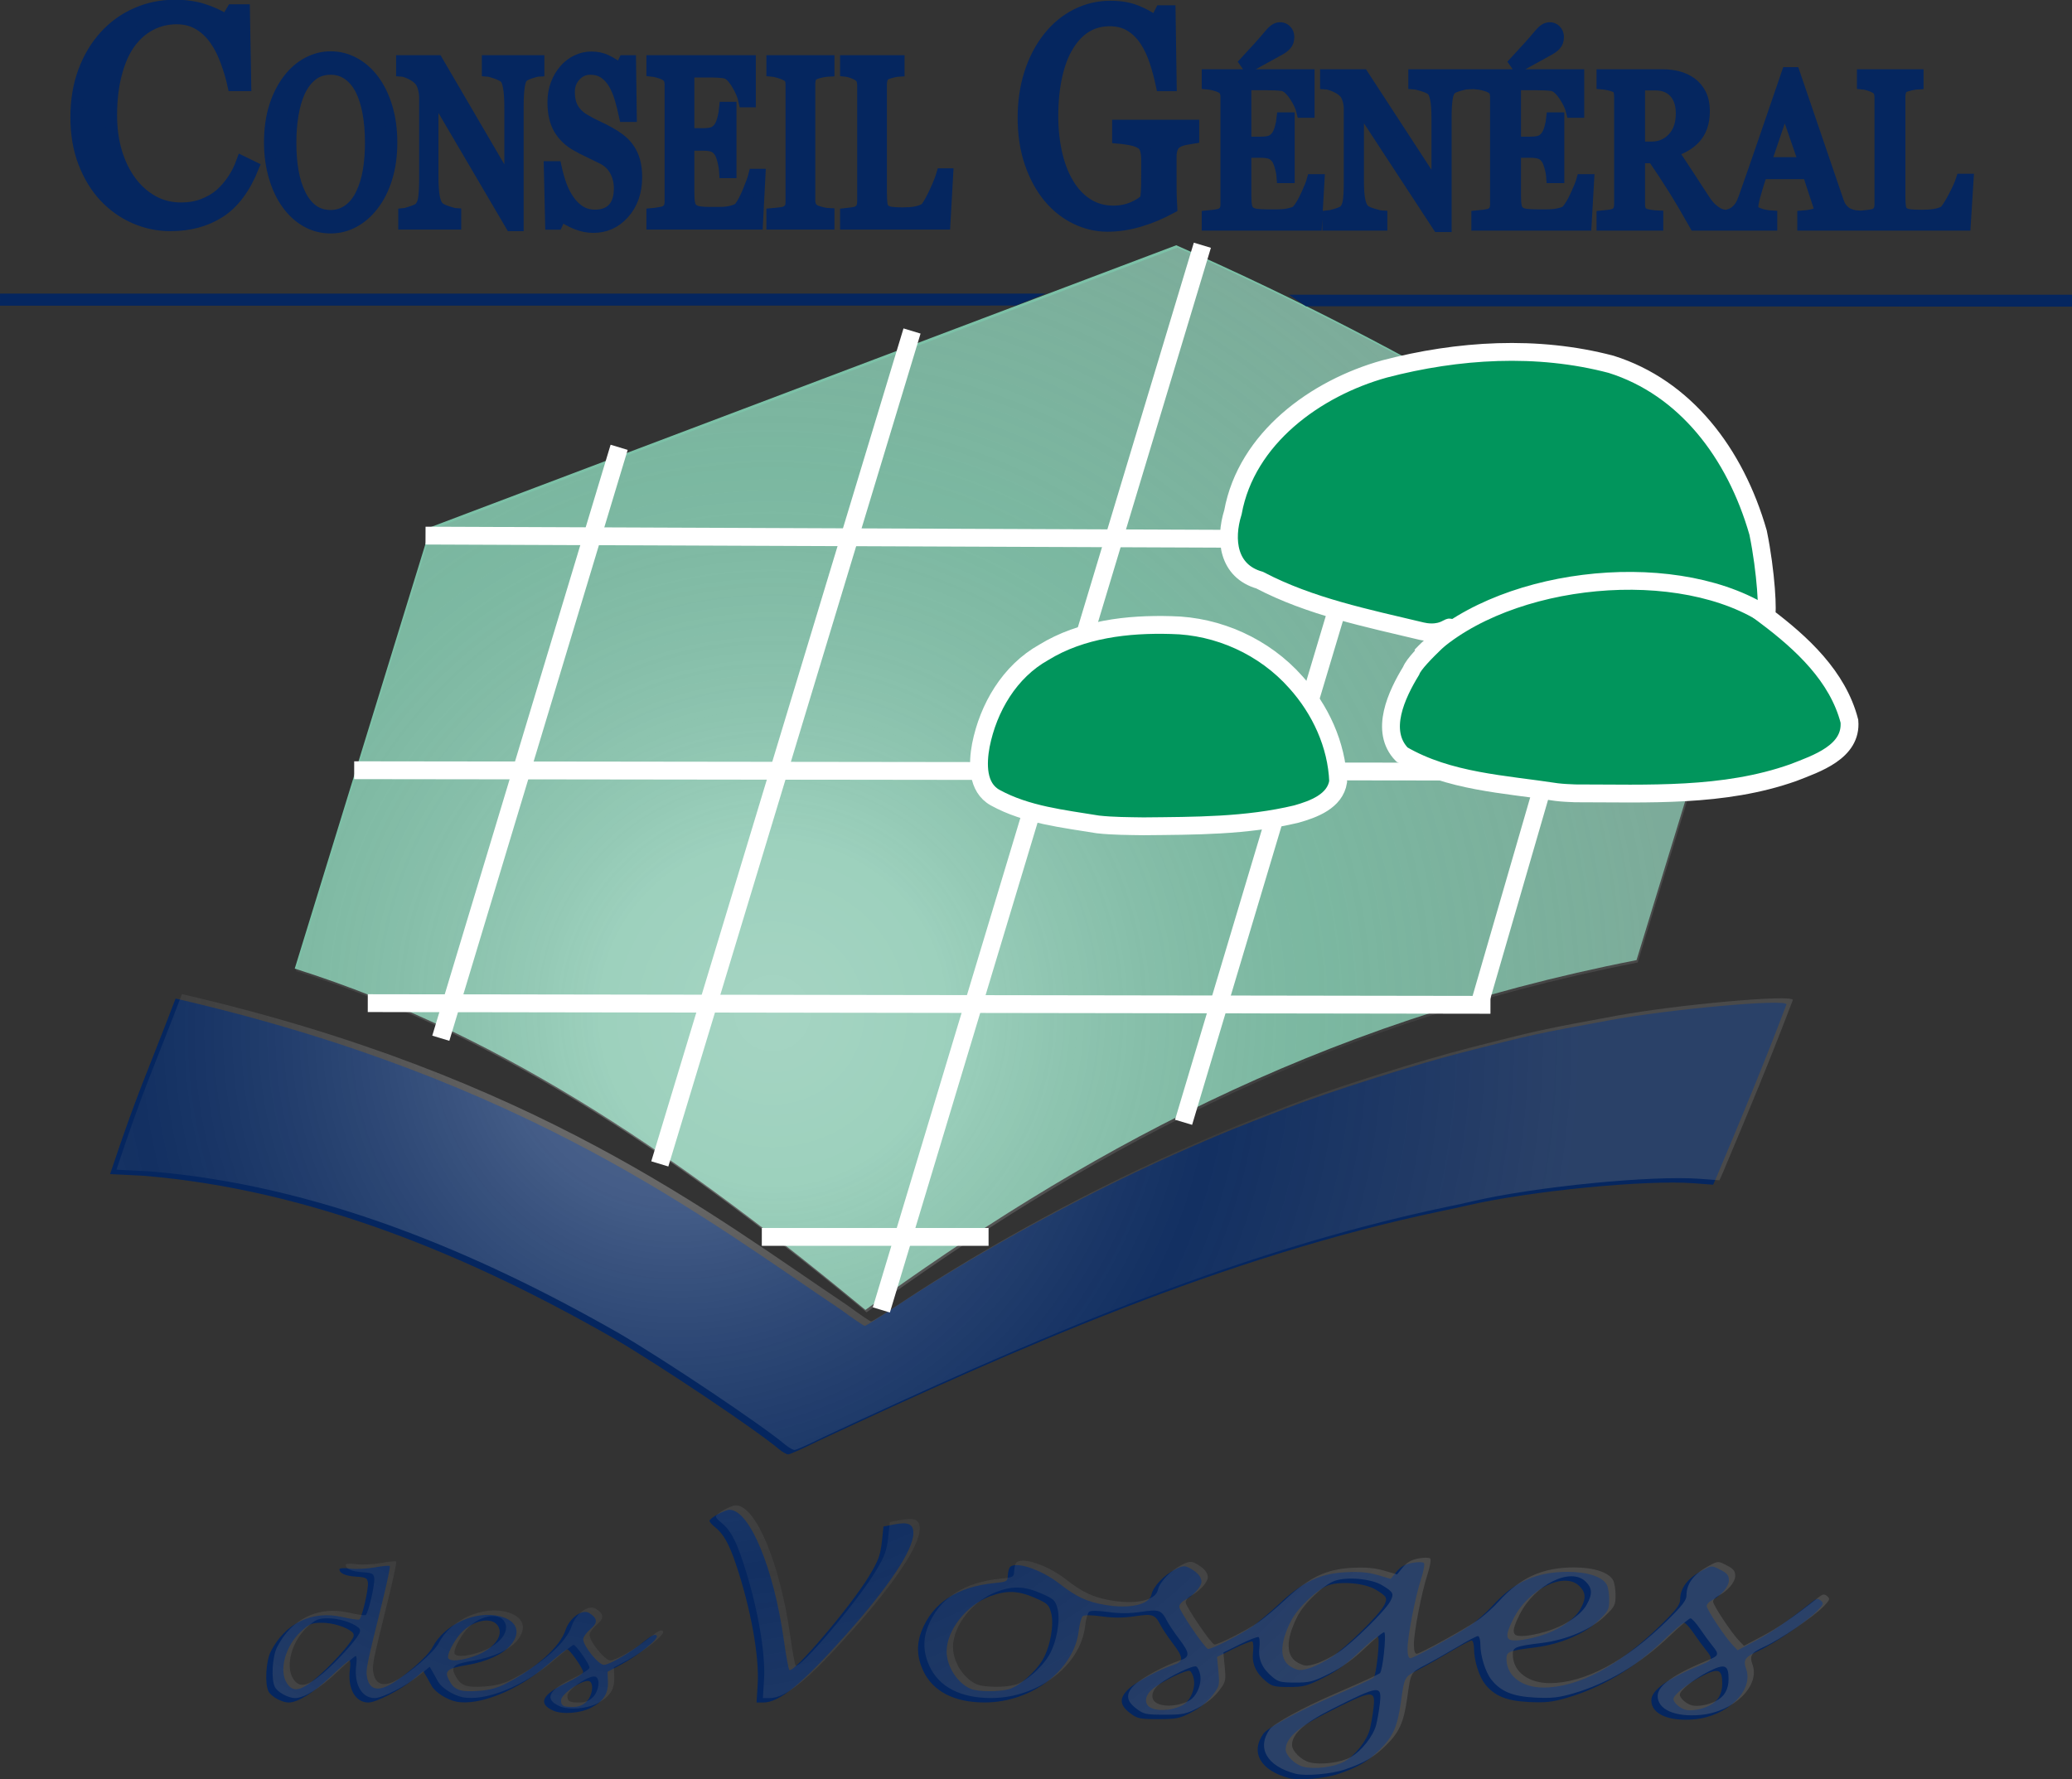 <svg xmlns:dc="http://purl.org/dc/elements/1.1/" xmlns:cc="http://creativecommons.org/ns#" xmlns:rdf="http://www.w3.org/1999/02/22-rdf-syntax-ns#" xmlns:svg="http://www.w3.org/2000/svg" xmlns="http://www.w3.org/2000/svg" xmlns:xlink="http://www.w3.org/1999/xlink" xmlns:sodipodi="http://sodipodi.sourceforge.net/DTD/sodipodi-0.dtd" xmlns:inkscape="http://www.inkscape.org/namespaces/inkscape" width="1742.744" height="1496.877" id="svg3728" sodipodi:version="0.32" inkscape:version="0.45+devel+devel" sodipodi:docname="Logo_Conseil_G&#xE9;n&#xE9;ral_Vosges.svg" inkscape:output_extension="org.inkscape.output.svg.inkscape"><rect width="100%" height="100%" fill="#333333" stroke="none"/><defs id="defs3730"><linearGradient id="linearGradient2893"><stop id="stop2895" offset="0" style="stop-color:white;stop-opacity:0.314;"></stop><stop style="stop-color:white;stop-opacity:0.251;" offset="0.19" id="stop2897"></stop><stop id="stop2901" offset="0.6" style="stop-color:#777777;stop-opacity:0.125;"></stop><stop id="stop2899" offset="1" style="stop-color:#7d7d7d;stop-opacity:0.314;"></stop></linearGradient><radialGradient r="300" fy="226.331" fx="221.445" cy="226.331" cx="221.445" gradientTransform="matrix(1.353,0,0,1.349,-77.629,-85.747)" gradientUnits="userSpaceOnUse" id="radialGradient3163" xlink:href="#linearGradient2893" inkscape:collect="always"></radialGradient><radialGradient inkscape:collect="always" xlink:href="#linearGradient2893" id="radialGradient8377" gradientUnits="userSpaceOnUse" gradientTransform="matrix(1.353,0,0,1.349,-77.629,-85.747)" cx="221.445" cy="226.331" fx="221.445" fy="226.331" r="300"></radialGradient><radialGradient inkscape:collect="always" xlink:href="#linearGradient2893" id="radialGradient8380" gradientUnits="userSpaceOnUse" gradientTransform="matrix(2.537,0,0,2.529,-4316.445,-5574.913)" cx="221.445" cy="226.331" fx="221.445" fy="226.331" r="300"></radialGradient><radialGradient inkscape:collect="always" xlink:href="#linearGradient2893" id="radialGradient9401" gradientUnits="userSpaceOnUse" gradientTransform="matrix(2.537,0,0,2.529,-4316.445,-5574.913)" cx="633.703" cy="667.02" fx="633.703" fy="667.02" r="300"></radialGradient><radialGradient inkscape:collect="always" xlink:href="#linearGradient2893" id="radialGradient9403" gradientUnits="userSpaceOnUse" gradientTransform="matrix(2.537,0,0,2.529,-4316.445,-5574.913)" cx="665.242" cy="660.24" fx="665.242" fy="660.24" r="300"></radialGradient><radialGradient inkscape:collect="always" xlink:href="#linearGradient2893" id="radialGradient9409" gradientUnits="userSpaceOnUse" gradientTransform="matrix(2.537,0,0,2.529,-4316.445,-5574.913)" cx="665.242" cy="660.24" fx="665.242" fy="660.24" r="300"></radialGradient><radialGradient inkscape:collect="always" xlink:href="#linearGradient2893" id="radialGradient9411" gradientUnits="userSpaceOnUse" gradientTransform="matrix(2.537,0,0,2.529,-4316.445,-5574.913)" cx="633.703" cy="667.02" fx="633.703" fy="667.02" r="300"></radialGradient><radialGradient inkscape:collect="always" xlink:href="#linearGradient2893" id="radialGradient9440" gradientUnits="userSpaceOnUse" gradientTransform="matrix(2.537,0,0,2.529,-4316.445,-5574.913)" cx="665.242" cy="660.24" fx="665.242" fy="660.24" r="300"></radialGradient><radialGradient inkscape:collect="always" xlink:href="#linearGradient2893" id="radialGradient9442" gradientUnits="userSpaceOnUse" gradientTransform="matrix(2.537,0,0,2.529,-4316.445,-5574.913)" cx="633.703" cy="667.02" fx="633.703" fy="667.02" r="300"></radialGradient></defs><g inkscape:label="Calque 1" inkscape:groupmode="layer" id="layer1" transform="translate(3471.77,2952.49)"><g id="g9413"><path sodipodi:nodetypes="csssssssssscccsssssssssssssssssssssssssssssscccssssssssssssssssssssscccssssssssssssssssssssssccsssssccssssccssssccssssssccssssssccssssccsssssscccsssssssssssssssssssssssssssssssscccsccsssccsssssccsssccssssssscccsscccccccccssssssccccsccsc" style="fill:#05265f" d="M -2387.599,-1456.568 C -2411.593,-1462.943 -2420.334,-1478.208 -2409.059,-1494.043 C -2405.661,-1498.815 -2380.98,-1512.29 -2354.982,-1523.567 C -2329.872,-1534.459 -2318.409,-1539.684 -2316.466,-1541.123 C -2314.164,-1542.829 -2310.871,-1573.604 -2312.785,-1575.518 C -2313.405,-1576.138 -2320.503,-1570.348 -2328.558,-1562.652 C -2338.915,-1552.757 -2347.721,-1546.399 -2358.628,-1540.94 C -2372.492,-1534.001 -2375.429,-1533.22 -2387.672,-1533.22 C -2399.646,-1533.22 -2401.993,-1533.81 -2407.094,-1538.102 C -2415.566,-1545.231 -2418.936,-1552.854 -2417.854,-1562.448 C -2417.352,-1566.907 -2417.627,-1570.98 -2418.466,-1571.499 C -2419.305,-1572.017 -2426.322,-1569.309 -2434.059,-1565.481 L -2448.127,-1558.52 L -2446.992,-1546.312 C -2445.898,-1534.54 -2446.082,-1533.812 -2452.142,-1525.919 C -2456.02,-1520.868 -2462.663,-1515.525 -2469.492,-1511.964 C -2479.509,-1506.741 -2482.174,-1506.194 -2497.595,-1506.194 C -2513.384,-1506.194 -2515.133,-1506.576 -2521.476,-1511.414 C -2530.252,-1518.108 -2530.511,-1524.087 -2522.356,-1531.705 C -2516.071,-1537.576 -2496.775,-1547.924 -2484.986,-1551.746 C -2476.03,-1554.649 -2476.094,-1557.716 -2485.37,-1569.951 C -2489.417,-1575.289 -2493.972,-1582.06 -2495.491,-1584.997 C -2500.326,-1594.348 -2502.151,-1594.993 -2517.373,-1592.729 C -2527.086,-1591.284 -2535.241,-1591.248 -2545.037,-1592.606 C -2553.893,-1593.833 -2559.707,-1593.885 -2561.077,-1592.748 C -2562.258,-1591.768 -2563.774,-1586.288 -2564.446,-1580.571 C -2568.325,-1547.566 -2603.971,-1520.313 -2643.394,-1520.212 C -2669.057,-1520.147 -2687.172,-1529.485 -2695.318,-1546.981 C -2700.546,-1558.208 -2701,-1569.199 -2696.691,-1580.245 C -2687.485,-1603.846 -2666.675,-1617.587 -2635.492,-1620.653 C -2625.036,-1621.682 -2624.297,-1622.068 -2624.125,-1626.601 C -2624.024,-1629.267 -2623.345,-1632.412 -2622.617,-1633.59 C -2618.853,-1639.681 -2596.46,-1632.465 -2580.509,-1620.021 C -2566.452,-1609.055 -2557.549,-1604.904 -2542.581,-1602.336 C -2521.576,-1598.732 -2505.157,-1602.402 -2503.24,-1611.129 C -2501.771,-1617.819 -2492.701,-1627.355 -2483.194,-1632.205 C -2477.411,-1635.156 -2475.3,-1635.432 -2471.912,-1633.68 C -2464.836,-1630.021 -2461.222,-1626.009 -2461.222,-1621.813 C -2461.222,-1617.634 -2468.403,-1609.809 -2475.666,-1606.072 C -2477.973,-1604.886 -2479.858,-1602.477 -2479.856,-1600.719 C -2479.853,-1597.351 -2458.749,-1566.256 -2455.8,-1565.273 C -2453.523,-1564.514 -2428.941,-1576.935 -2418.353,-1584.194 C -2413.74,-1587.357 -2403.487,-1596 -2395.568,-1603.401 C -2375.832,-1621.847 -2361.34,-1628.712 -2339.888,-1629.775 C -2328.329,-1630.348 -2320.819,-1629.685 -2312.947,-1627.396 L -2302.032,-1624.223 L -2297.185,-1630.161 C -2293.697,-1634.436 -2290.017,-1636.531 -2284.053,-1637.639 C -2279.496,-1638.486 -2275.046,-1638.478 -2274.163,-1637.621 C -2273.271,-1636.755 -2274.287,-1630.815 -2276.451,-1624.249 C -2281.357,-1609.36 -2287.87,-1575.802 -2287.877,-1565.371 C -2287.881,-1560.198 -2287.06,-1557.45 -2285.51,-1557.45 C -2282.692,-1557.45 -2246.47,-1577.397 -2234.108,-1585.756 C -2229.343,-1588.978 -2221.379,-1596.105 -2216.411,-1601.592 C -2198.182,-1621.728 -2179.394,-1630.171 -2152.976,-1630.1 C -2136.316,-1630.054 -2123.86,-1625.916 -2120.286,-1619.238 C -2119.178,-1617.168 -2118.272,-1611.491 -2118.272,-1606.622 C -2118.272,-1598.483 -2118.996,-1597.072 -2127.262,-1589.104 C -2138.846,-1577.939 -2159.468,-1569.17 -2180.305,-1566.55 C -2203.713,-1563.606 -2204.995,-1563.034 -2204.637,-1555.691 C -2203.973,-1542.086 -2191.344,-1532.75 -2173.616,-1532.761 C -2144.306,-1532.778 -2109.7,-1551.216 -2074.937,-1585.337 C -2062.2,-1597.839 -2058.628,-1602.477 -2058.628,-1606.516 C -2058.628,-1616.616 -2052.35,-1624.782 -2039.263,-1631.706 C -2032.024,-1635.536 -2032.001,-1635.536 -2024.818,-1631.871 C -2019.062,-1628.935 -2017.623,-1627.16 -2017.623,-1622.996 C -2017.623,-1617.652 -2023.936,-1610.255 -2032.068,-1606.072 C -2034.375,-1604.886 -2036.262,-1602.784 -2036.262,-1601.402 C -2036.262,-1598.444 -2020.963,-1575.322 -2014.635,-1568.718 L -2010.252,-1564.143 L -1994.833,-1572.299 C -1981.657,-1579.268 -1967.604,-1588.964 -1947.712,-1604.812 C -1943.953,-1607.807 -1942.77,-1607.982 -1940.279,-1605.915 C -1937.631,-1603.718 -1937.968,-1602.785 -1943.455,-1597.118 C -1951.636,-1588.668 -1979.662,-1569.593 -1992.599,-1563.671 C -2004.298,-1558.315 -2005.778,-1556.124 -2003.03,-1548.239 C -1996.707,-1530.102 -2018.976,-1508.57 -2046.693,-1506.022 C -2068.148,-1504.05 -2082.858,-1510.515 -2082.858,-1521.916 C -2082.858,-1530.73 -2069.414,-1540.225 -2039.524,-1552.521 C -2031.352,-1555.882 -2031.049,-1557.223 -2036.869,-1564.296 C -2039.253,-1567.194 -2043.906,-1573.549 -2047.21,-1578.418 C -2050.513,-1583.288 -2054.135,-1587.272 -2055.258,-1587.272 C -2056.381,-1587.272 -2064.153,-1580.692 -2072.53,-1572.65 C -2097.176,-1548.988 -2125.093,-1532.379 -2154.361,-1523.961 C -2166.324,-1520.521 -2172.146,-1519.903 -2186.047,-1520.597 C -2204.726,-1521.529 -2214.88,-1525.717 -2222.766,-1535.743 C -2227.725,-1542.047 -2231.967,-1555.63 -2231.967,-1565.202 C -2231.967,-1569.209 -2232.879,-1572.361 -2234.038,-1572.361 C -2235.177,-1572.361 -2242.935,-1568.284 -2251.279,-1563.302 C -2259.622,-1558.319 -2271.667,-1551.505 -2278.046,-1548.159 C -2290.882,-1541.425 -2290.383,-1542.328 -2293.525,-1520.173 C -2296.428,-1499.702 -2300.116,-1491.467 -2311.345,-1480.383 C -2321.243,-1470.613 -2329.431,-1465.794 -2345.573,-1460.238 C -2357.197,-1456.237 -2379.14,-1454.321 -2387.599,-1456.568 z M -2341.09,-1470.474 C -2332.236,-1475.322 -2322.228,-1487.918 -2319.682,-1497.419 C -2318.663,-1501.22 -2317.269,-1509.136 -2316.583,-1515.009 C -2314.649,-1531.575 -2316.464,-1531.382 -2357.396,-1510.668 C -2380.305,-1499.075 -2390.368,-1489.925 -2390.388,-1480.67 C -2390.399,-1475.567 -2382.466,-1467.82 -2375.455,-1466.088 C -2365.974,-1463.745 -2349.552,-1465.841 -2341.09,-1470.474 z M -2477.384,-1517.767 C -2470.789,-1521.086 -2466.113,-1531.697 -2467.645,-1539.865 C -2468.268,-1543.188 -2469.804,-1546.299 -2471.058,-1546.779 C -2473.883,-1547.859 -2493.006,-1538.736 -2501.508,-1532.251 C -2508.085,-1527.235 -2509.844,-1520.429 -2505.488,-1516.852 C -2500.206,-1512.513 -2486.966,-1512.945 -2477.384,-1517.767 z M -2034.045,-1517.591 C -2026.756,-1521.315 -2023.215,-1527.4 -2023.215,-1536.202 C -2023.215,-1548.171 -2026.384,-1549.408 -2039.758,-1542.656 C -2052.069,-1536.441 -2064.22,-1526.71 -2064.22,-1523.064 C -2064.22,-1520.063 -2058.719,-1515.22 -2053.969,-1514.04 C -2049.084,-1512.827 -2040.309,-1514.391 -2034.045,-1517.591 z M -2623.149,-1531.389 C -2614.594,-1533.765 -2600.903,-1545.738 -2594.765,-1556.213 C -2588.363,-1567.138 -2585.019,-1585.825 -2587.702,-1595.691 C -2589.554,-1602.502 -2590.793,-1603.638 -2601.432,-1608.272 C -2615.428,-1614.369 -2625.237,-1614.71 -2638.958,-1609.576 C -2658.943,-1602.099 -2675.565,-1580.987 -2675.565,-1563.083 C -2675.565,-1550.393 -2666.219,-1536.035 -2655.062,-1531.586 C -2648.925,-1529.139 -2631.632,-1529.032 -2623.149,-1531.389 z M -2351.495,-1558.584 C -2339.466,-1566.558 -2311.765,-1593.846 -2307.68,-1601.745 C -2304.438,-1608.015 -2305.134,-1609.357 -2314.62,-1615.124 C -2323.483,-1620.512 -2343.527,-1622.43 -2354.192,-1618.91 C -2363.48,-1615.845 -2380.26,-1599.942 -2385.854,-1588.902 C -2395.986,-1568.908 -2395.681,-1555.094 -2384.99,-1549.673 C -2379.559,-1546.92 -2377.86,-1546.852 -2370.415,-1549.093 C -2365.78,-1550.487 -2357.267,-1554.759 -2351.495,-1558.584 z M -2177.601,-1575.912 C -2161.946,-1580.389 -2147.678,-1589.643 -2142.657,-1598.577 C -2137.582,-1607.607 -2137.756,-1612.517 -2143.349,-1618.11 C -2155.947,-1630.708 -2186.246,-1615.678 -2198.884,-1590.562 C -2204.045,-1580.304 -2205.055,-1575.892 -2202.767,-1573.603 C -2200.52,-1571.357 -2190.226,-1572.302 -2177.601,-1575.912 z M -3006.587,-1513.412 C -3019.464,-1519.248 -3015.905,-1526.804 -2995.7,-1536.528 C -2987.765,-1540.347 -2981.265,-1544.495 -2981.256,-1545.746 C -2981.233,-1548.644 -2992.628,-1564.906 -2994.68,-1564.906 C -2995.527,-1564.906 -3003.08,-1558.978 -3011.464,-1551.734 C -3036.115,-1530.432 -3068.636,-1517.265 -3087.736,-1520.853 C -3095.634,-1522.337 -3105.833,-1528.808 -3108.696,-1534.152 C -3109.794,-1536.202 -3111.816,-1539.822 -3113.188,-1542.196 L -3115.683,-1546.513 L -3123.992,-1539.705 C -3135.026,-1530.663 -3155.419,-1520.173 -3161.961,-1520.173 C -3173.003,-1520.173 -3179.601,-1532.11 -3177.445,-1548.183 C -3176.899,-1552.255 -3177.099,-1555.586 -3177.889,-1555.586 C -3178.678,-1555.586 -3185.721,-1549.505 -3193.539,-1542.073 C -3207.773,-1528.541 -3221.308,-1520.173 -3228.962,-1520.173 C -3234.579,-1520.173 -3243.534,-1525.059 -3245.851,-1529.389 C -3249.197,-1535.641 -3248.151,-1554.987 -3244.031,-1563.064 C -3231.786,-1587.065 -3209.079,-1597.939 -3183.561,-1592.021 C -3176.669,-1590.422 -3170.356,-1589.531 -3169.532,-1590.04 C -3167.317,-1591.409 -3161.624,-1616.01 -3162.344,-1621.098 C -3162.887,-1624.932 -3164.125,-1625.554 -3172.236,-1626.066 C -3181.271,-1626.636 -3186.262,-1628.853 -3186.262,-1632.297 C -3186.262,-1633.246 -3182.354,-1633.481 -3177.409,-1632.828 C -3172.54,-1632.185 -3163.227,-1632.629 -3156.713,-1633.813 C -3150.2,-1634.997 -3144.443,-1635.539 -3143.921,-1635.017 C -3143.399,-1634.495 -3146.043,-1621.651 -3149.797,-1606.476 C -3163.787,-1549.922 -3164.234,-1547.72 -3163.027,-1541.287 C -3161.218,-1531.641 -3154.696,-1529.379 -3144.418,-1534.831 C -3132.176,-1541.325 -3111.992,-1558.915 -3108.085,-1566.494 C -3098.144,-1585.775 -3071.893,-1597.896 -3051.302,-1592.712 C -3036.876,-1589.079 -3033.177,-1579.238 -3042.203,-1568.51 C -3048.725,-1560.759 -3062.335,-1554.53 -3078.93,-1551.699 C -3095.774,-1548.825 -3098.159,-1546.851 -3094.15,-1539.098 C -3089.807,-1530.7 -3085.098,-1528.913 -3069.938,-1529.907 C -3060.412,-1530.532 -3053.864,-1532.227 -3046.473,-1535.983 C -3020.822,-1549.016 -3000.746,-1566.994 -2996.149,-1581.048 C -2992.842,-1591.159 -2981.977,-1599.083 -2976.288,-1595.535 C -2969.062,-1591.028 -2968.76,-1587.293 -2975.181,-1581.868 C -2978.512,-1579.053 -2981.238,-1575.245 -2981.238,-1573.407 C -2981.238,-1567.786 -2968.374,-1551.858 -2963.839,-1551.863 C -2959.118,-1551.869 -2941.245,-1562.3 -2929.585,-1571.854 C -2923.841,-1576.561 -2920.848,-1577.951 -2919.456,-1576.559 C -2917.021,-1574.124 -2934.162,-1560.212 -2949.996,-1551.772 L -2960.757,-1546.037 L -2960.441,-1537.686 C -2960.061,-1527.632 -2964.254,-1521.166 -2974.652,-1515.77 C -2983.7,-1511.074 -2998.946,-1509.949 -3006.587,-1513.412 z M -2978.358,-1521.02 C -2973.577,-1525.8 -2972.09,-1535.681 -2975.805,-1537.978 C -2980.181,-1540.682 -2999.877,-1527.628 -2999.877,-1522.023 C -2999.877,-1517.435 -2998.152,-1516.445 -2990.162,-1516.445 C -2984.971,-1516.445 -2981.642,-1517.735 -2978.358,-1521.02 z M -3205.336,-1541.141 C -3194.066,-1550.726 -3178.611,-1567.625 -3175.076,-1574.231 C -3173.835,-1576.549 -3174.033,-1578.175 -3175.727,-1579.581 C -3180.891,-1583.867 -3192.129,-1587.272 -3201.108,-1587.272 C -3209.318,-1587.272 -3211.445,-1586.404 -3218.241,-1580.282 C -3231.69,-1568.168 -3237.513,-1547.124 -3230.414,-1536.289 C -3225.288,-1528.467 -3218.754,-1529.731 -3205.336,-1541.141 z M -3075.575,-1558.225 C -3057.83,-1563.565 -3047.255,-1575.975 -3052.99,-1584.728 C -3057.867,-1592.17 -3072.159,-1589.962 -3082.523,-1580.164 C -3088.261,-1574.739 -3094.934,-1563.068 -3094.934,-1558.456 C -3094.934,-1554.782 -3087.317,-1554.691 -3075.575,-1558.225 z M -2834.482,-1535.6 C -2833.032,-1558.837 -2840.312,-1599.25 -2852.52,-1635.732 C -2858.594,-1653.885 -2863.197,-1662.052 -2870.717,-1668.019 C -2873.072,-1669.887 -2874.998,-1672.111 -2874.998,-1672.96 C -2874.998,-1675.228 -2862.312,-1682.329 -2858.26,-1682.329 C -2841.329,-1682.329 -2820.964,-1633.465 -2812.428,-1572.361 C -2810.638,-1559.547 -2808.584,-1548.382 -2807.863,-1547.551 C -2804.755,-1543.964 -2756.323,-1600.952 -2741.007,-1626.216 C -2732.758,-1639.823 -2731.206,-1644.121 -2729.848,-1657.112 L -2728.685,-1668.241 L -2720.558,-1669.844 C -2707.863,-1672.347 -2703.523,-1670.514 -2703.523,-1662.648 C -2703.523,-1648.609 -2723.982,-1617.78 -2760.333,-1577.044 C -2797.333,-1535.581 -2816.153,-1520.173 -2829.798,-1520.173 L -2835.445,-1520.173 L -2834.482,-1535.6 z M -2816.61,-1733.347 C -2836.466,-1750.012 -2916.349,-1803.574 -2956.076,-1826.86 C -3077.42,-1896.244 -3210.711,-1951.827 -3351.214,-1963.322 L -3379.172,-1964.703 C -3355.541,-2035.642 -3348.916,-2047.23 -3324.085,-2112.414 C -3027.333,-2043.983 -2877.706,-1926.405 -2764.346,-1850.58 C -2754.231,-1843.127 -2745.248,-1837.029 -2744.385,-1837.029 C -2743.522,-1837.029 -2732.926,-1843.599 -2720.84,-1851.63 C -2645.725,-1901.535 -2555.322,-1950.44 -2467.745,-1988.544 C -2441.631,-1999.907 -2433.262,-2003.292 -2389.463,-2020.211 C -2353.589,-2034.069 -2281.624,-2056.879 -2241.286,-2067.178 C -2181.615,-2082.413 -2181.266,-2082.489 -2117.34,-2094.265 C -2066.475,-2103.634 -1969.163,-2112.337 -1969.163,-2107.516 C -1987.592,-2058.677 -2007.767,-2010.257 -2028.068,-1962.113 L -2030.858,-1955.795 L -2047.214,-1957.03 C -2087.57,-1960.076 -2185.253,-1950.492 -2237.538,-1938.355 C -2244.19,-1936.811 -2253.416,-1934.8 -2258.041,-1933.885 C -2441.938,-1895.507 -2614.84,-1818.981 -2784.244,-1739.891 C -2796.349,-1733.86 -2807.398,-1728.925 -2808.797,-1728.925 C -2810.196,-1728.925 -2813.712,-1730.915 -2816.61,-1733.347 z" id="path2429"></path><path sodipodi:nodetypes="ccccccc" id="path2445" d="M -3223.868,-2137.598 C -3043.373,-2080.597 -2890.391,-1971.627 -2743.868,-1850.455 C -2566.121,-1979.305 -2367.573,-2091.515 -2095.296,-2144.741 L -1993.868,-2476.17 C -2142.098,-2564.63 -2266.589,-2650.591 -2482.439,-2746.17 L -3109.582,-2509.027 L -3223.868,-2137.598 z" style="fill:#7cc1a7;fill-opacity:1;fill-rule:nonzero;stroke:none;stroke-width:1;stroke-linecap:butt;stroke-linejoin:miter;marker:none;marker-start:none;marker-mid:none;marker-end:none;stroke-miterlimit:4;stroke-dasharray:none;stroke-dashoffset:0;stroke-opacity:1;visibility:visible;display:inline;overflow:visible;enable-background:accumulate"></path><g transform="translate(-193.246,1805.021)" id="g9405"><path style="opacity:1;fill:url(#radialGradient9440);fill-opacity:1;fill-rule:evenodd;stroke:none;stroke-width:1px;stroke-linecap:butt;stroke-linejoin:miter;marker:none;marker-start:none;marker-mid:none;marker-end:none;stroke-miterlimit:4;stroke-dasharray:none;stroke-dashoffset:0;stroke-opacity:1;visibility:visible;display:inline;overflow:visible;enable-background:accumulate" d="M -3029.627,-3940.613 C -2849.132,-3883.611 -2696.15,-3774.641 -2549.627,-3653.47 C -2371.88,-3782.32 -2173.332,-3894.529 -1901.055,-3947.756 L -1799.627,-4279.184 C -1947.857,-4367.644 -2072.348,-4453.606 -2288.198,-4549.184 L -2915.341,-4312.041 L -3029.627,-3940.613 z" id="path4801" sodipodi:nodetypes="ccccccc"></path><path id="path4803" d="M -2189.019,-3265.311 C -2213.012,-3271.686 -2221.754,-3286.95 -2210.479,-3302.785 C -2207.08,-3307.558 -2182.399,-3321.033 -2156.401,-3332.309 C -2131.291,-3343.201 -2119.829,-3348.426 -2117.885,-3349.865 C -2115.584,-3351.571 -2112.29,-3382.346 -2114.205,-3384.26 C -2114.824,-3384.88 -2121.922,-3379.091 -2129.977,-3371.395 C -2140.334,-3361.5 -2149.14,-3355.141 -2160.047,-3349.682 C -2173.912,-3342.743 -2176.849,-3341.962 -2189.091,-3341.962 C -2201.066,-3341.962 -2203.413,-3342.552 -2208.513,-3346.844 C -2216.986,-3353.973 -2220.355,-3361.596 -2219.274,-3371.19 C -2218.771,-3375.65 -2219.046,-3379.723 -2219.885,-3380.241 C -2220.725,-3380.76 -2227.742,-3378.052 -2235.479,-3374.223 L -2249.546,-3367.262 L -2248.412,-3355.054 C -2247.318,-3343.282 -2247.501,-3342.554 -2253.561,-3334.661 C -2257.439,-3329.61 -2264.082,-3324.268 -2270.912,-3320.706 C -2280.929,-3315.483 -2283.594,-3314.936 -2299.015,-3314.936 C -2314.803,-3314.936 -2316.553,-3315.319 -2322.896,-3320.157 C -2331.671,-3326.85 -2331.93,-3332.829 -2323.775,-3340.447 C -2317.49,-3346.318 -2298.195,-3356.666 -2286.405,-3360.488 C -2277.449,-3363.391 -2277.514,-3366.458 -2286.79,-3378.693 C -2290.837,-3384.031 -2295.391,-3390.802 -2296.91,-3393.74 C -2301.746,-3403.091 -2303.57,-3403.735 -2318.793,-3401.471 C -2328.505,-3400.027 -2336.66,-3399.99 -2346.457,-3401.348 C -2355.313,-3402.575 -2361.127,-3402.627 -2362.496,-3401.49 C -2363.677,-3400.51 -2365.194,-3395.03 -2365.866,-3389.313 C -2369.745,-3356.308 -2405.39,-3329.055 -2444.813,-3328.954 C -2470.477,-3328.889 -2488.591,-3338.227 -2496.738,-3355.723 C -2501.965,-3366.95 -2502.419,-3377.941 -2498.11,-3388.987 C -2488.904,-3412.588 -2468.094,-3426.329 -2436.912,-3429.396 C -2426.456,-3430.424 -2425.717,-3430.811 -2425.544,-3435.343 C -2425.443,-3438.01 -2424.765,-3441.155 -2424.037,-3442.333 C -2420.272,-3448.423 -2397.879,-3441.207 -2381.928,-3428.763 C -2367.871,-3417.798 -2358.969,-3413.646 -2344.001,-3411.078 C -2322.996,-3407.474 -2306.577,-3411.144 -2304.66,-3419.872 C -2303.19,-3426.561 -2294.12,-3436.098 -2284.614,-3440.948 C -2278.83,-3443.898 -2276.719,-3444.174 -2273.332,-3442.422 C -2266.255,-3438.763 -2262.641,-3434.751 -2262.641,-3430.555 C -2262.641,-3426.377 -2269.823,-3418.551 -2277.086,-3414.815 C -2279.393,-3413.628 -2281.278,-3411.219 -2281.276,-3409.461 C -2281.272,-3406.094 -2260.168,-3374.998 -2257.219,-3374.015 C -2254.943,-3373.256 -2230.36,-3385.678 -2219.772,-3392.936 C -2215.159,-3396.099 -2204.906,-3404.742 -2196.987,-3412.143 C -2177.252,-3430.589 -2162.759,-3437.454 -2141.307,-3438.517 C -2129.748,-3439.09 -2122.239,-3438.427 -2114.366,-3436.139 L -2103.451,-3432.966 L -2098.605,-3438.904 C -2095.116,-3443.178 -2091.436,-3445.273 -2085.473,-3446.381 C -2080.916,-3447.228 -2076.465,-3447.22 -2075.582,-3446.363 C -2074.69,-3445.498 -2075.707,-3439.557 -2077.87,-3432.991 C -2082.777,-3418.102 -2089.289,-3384.544 -2089.297,-3374.114 C -2089.3,-3368.94 -2088.479,-3366.192 -2086.93,-3366.192 C -2084.112,-3366.192 -2047.89,-3386.139 -2035.528,-3394.498 C -2030.762,-3397.721 -2022.799,-3404.847 -2017.831,-3410.334 C -1999.601,-3430.47 -1980.814,-3438.913 -1954.396,-3438.842 C -1937.736,-3438.797 -1925.279,-3434.658 -1921.705,-3427.981 C -1920.598,-3425.911 -1919.691,-3420.233 -1919.691,-3415.365 C -1919.691,-3407.225 -1920.415,-3405.814 -1928.682,-3397.846 C -1940.265,-3386.681 -1960.888,-3377.912 -1981.724,-3375.292 C -2005.132,-3372.348 -2006.415,-3371.776 -2006.056,-3364.434 C -2005.393,-3350.828 -1992.763,-3341.493 -1975.036,-3341.503 C -1945.725,-3341.52 -1911.12,-3359.958 -1876.357,-3394.079 C -1863.619,-3406.581 -1860.048,-3411.22 -1860.048,-3415.258 C -1860.048,-3425.358 -1853.77,-3433.524 -1840.682,-3440.448 C -1833.443,-3444.278 -1833.421,-3444.278 -1826.237,-3440.614 C -1820.481,-3437.677 -1819.043,-3435.903 -1819.043,-3431.738 C -1819.043,-3426.394 -1825.356,-3418.998 -1833.488,-3414.815 C -1835.794,-3413.628 -1837.681,-3411.527 -1837.681,-3410.144 C -1837.681,-3407.186 -1822.382,-3384.065 -1816.055,-3377.46 L -1811.672,-3372.885 L -1796.253,-3381.041 C -1783.077,-3388.01 -1769.024,-3397.707 -1749.131,-3413.554 C -1745.372,-3416.549 -1744.189,-3416.725 -1741.699,-3414.658 C -1739.051,-3412.46 -1739.387,-3411.528 -1744.874,-3405.86 C -1753.055,-3397.41 -1781.082,-3378.336 -1794.018,-3372.413 C -1805.717,-3367.057 -1807.198,-3364.867 -1804.449,-3356.982 C -1798.126,-3338.844 -1820.396,-3317.312 -1848.112,-3314.765 C -1869.568,-3312.792 -1884.278,-3319.257 -1884.278,-3330.659 C -1884.278,-3339.473 -1870.833,-3348.968 -1840.943,-3361.263 C -1832.771,-3364.625 -1832.469,-3365.965 -1838.288,-3373.039 C -1840.672,-3375.936 -1845.326,-3382.291 -1848.629,-3387.161 C -1851.932,-3392.03 -1855.554,-3396.014 -1856.677,-3396.014 C -1857.8,-3396.014 -1865.572,-3389.434 -1873.949,-3381.393 C -1898.596,-3357.731 -1926.512,-3341.121 -1955.781,-3332.704 C -1967.744,-3329.263 -1973.565,-3328.645 -1987.466,-3329.339 C -2006.146,-3330.271 -2016.299,-3334.459 -2024.186,-3344.485 C -2029.144,-3350.789 -2033.387,-3364.372 -2033.387,-3373.944 C -2033.387,-3377.952 -2034.298,-3381.103 -2035.457,-3381.103 C -2036.597,-3381.103 -2044.355,-3377.027 -2052.698,-3372.044 C -2061.042,-3367.061 -2073.087,-3360.247 -2079.465,-3356.901 C -2092.302,-3350.167 -2091.802,-3351.07 -2094.944,-3328.915 C -2097.847,-3308.444 -2101.536,-3300.209 -2112.765,-3289.125 C -2122.663,-3279.355 -2130.851,-3274.536 -2146.992,-3268.98 C -2158.617,-3264.979 -2180.559,-3263.063 -2189.019,-3265.311 z M -2142.509,-3279.216 C -2133.656,-3284.064 -2123.647,-3296.661 -2121.101,-3306.161 C -2120.083,-3309.962 -2118.688,-3317.878 -2118.003,-3323.751 C -2116.069,-3340.317 -2117.884,-3340.124 -2158.816,-3319.41 C -2181.724,-3307.817 -2191.787,-3298.668 -2191.807,-3289.412 C -2191.819,-3284.309 -2183.885,-3276.563 -2176.874,-3274.83 C -2167.393,-3272.487 -2150.972,-3274.583 -2142.509,-3279.216 z M -2278.803,-3326.509 C -2272.209,-3329.828 -2267.532,-3340.439 -2269.064,-3348.607 C -2269.688,-3351.93 -2271.224,-3355.041 -2272.477,-3355.521 C -2275.303,-3356.602 -2294.426,-3347.478 -2302.928,-3340.993 C -2309.505,-3335.977 -2311.263,-3329.172 -2306.908,-3325.594 C -2301.625,-3321.256 -2288.386,-3321.687 -2278.803,-3326.509 z M -1835.465,-3326.333 C -1828.176,-3330.057 -1824.634,-3336.142 -1824.634,-3344.945 C -1824.634,-3356.914 -1827.803,-3358.15 -1841.178,-3351.398 C -1853.489,-3345.184 -1865.639,-3335.452 -1865.639,-3331.807 C -1865.639,-3328.805 -1860.138,-3323.962 -1855.388,-3322.783 C -1850.503,-3321.57 -1841.728,-3323.133 -1835.465,-3326.333 z M -2424.568,-3340.131 C -2416.013,-3342.507 -2402.323,-3354.481 -2396.185,-3364.955 C -2389.782,-3375.88 -2386.439,-3394.567 -2389.121,-3404.433 C -2390.973,-3411.244 -2392.213,-3412.38 -2402.851,-3417.014 C -2416.847,-3423.111 -2426.657,-3423.452 -2440.378,-3418.318 C -2460.363,-3410.841 -2476.985,-3389.73 -2476.985,-3371.825 C -2476.985,-3359.135 -2467.639,-3344.777 -2456.481,-3340.328 C -2450.345,-3337.881 -2433.052,-3337.774 -2424.568,-3340.131 z M -2152.915,-3367.327 C -2140.886,-3375.301 -2113.184,-3402.588 -2109.099,-3410.487 C -2105.857,-3416.757 -2106.553,-3418.099 -2116.039,-3423.866 C -2124.903,-3429.254 -2144.947,-3431.172 -2155.612,-3427.653 C -2164.899,-3424.588 -2181.679,-3408.684 -2187.273,-3397.644 C -2197.405,-3377.65 -2197.101,-3363.837 -2186.409,-3358.416 C -2180.978,-3355.662 -2179.279,-3355.594 -2171.835,-3357.835 C -2167.2,-3359.23 -2158.686,-3363.501 -2152.915,-3367.327 z M -1979.021,-3384.654 C -1963.366,-3389.131 -1949.098,-3398.385 -1944.077,-3407.32 C -1939.002,-3416.349 -1939.176,-3421.259 -1944.769,-3426.852 C -1957.366,-3439.45 -1987.666,-3424.42 -2000.303,-3399.305 C -2005.465,-3389.046 -2006.475,-3384.635 -2004.186,-3382.346 C -2001.94,-3380.099 -1991.646,-3381.044 -1979.021,-3384.654 z M -2808.007,-3322.154 C -2820.884,-3327.99 -2817.325,-3335.546 -2797.12,-3345.27 C -2789.185,-3349.089 -2782.685,-3353.237 -2782.675,-3354.489 C -2782.653,-3357.386 -2794.047,-3373.648 -2796.099,-3373.648 C -2796.947,-3373.648 -2804.5,-3367.72 -2812.883,-3360.476 C -2837.535,-3339.174 -2870.056,-3326.007 -2889.155,-3329.596 C -2897.053,-3331.08 -2907.253,-3337.551 -2910.115,-3342.894 C -2911.214,-3344.944 -2913.235,-3348.564 -2914.608,-3350.939 L -2917.103,-3355.256 L -2925.411,-3348.448 C -2936.446,-3339.405 -2956.838,-3328.915 -2963.381,-3328.915 C -2974.422,-3328.915 -2981.021,-3340.852 -2978.865,-3356.926 C -2978.319,-3360.997 -2978.518,-3364.329 -2979.308,-3364.329 C -2980.098,-3364.329 -2987.14,-3358.248 -2994.958,-3350.816 C -3009.192,-3337.283 -3022.727,-3328.915 -3030.381,-3328.915 C -3035.999,-3328.915 -3044.953,-3333.802 -3047.27,-3338.131 C -3050.617,-3344.384 -3049.571,-3363.729 -3045.45,-3371.806 C -3033.206,-3395.807 -3010.498,-3406.681 -2984.98,-3400.763 C -2978.088,-3399.165 -2971.775,-3398.273 -2970.951,-3398.783 C -2968.736,-3400.151 -2963.043,-3424.752 -2963.763,-3429.84 C -2964.306,-3433.675 -2965.544,-3434.296 -2973.656,-3434.808 C -2982.691,-3435.379 -2987.682,-3437.596 -2987.682,-3441.039 C -2987.682,-3441.988 -2983.773,-3442.223 -2978.829,-3441.57 C -2973.959,-3440.928 -2964.646,-3441.371 -2958.133,-3442.555 C -2951.619,-3443.74 -2945.863,-3444.281 -2945.341,-3443.759 C -2944.818,-3443.237 -2947.463,-3430.394 -2951.217,-3415.218 C -2965.207,-3358.664 -2965.653,-3356.462 -2964.447,-3350.029 C -2962.637,-3340.383 -2956.115,-3338.121 -2945.838,-3343.573 C -2933.596,-3350.068 -2913.411,-3367.657 -2909.504,-3375.236 C -2899.564,-3394.518 -2873.312,-3406.639 -2852.722,-3401.454 C -2838.296,-3397.821 -2834.596,-3387.98 -2843.623,-3377.252 C -2850.144,-3369.502 -2863.754,-3363.272 -2880.35,-3360.441 C -2897.193,-3357.568 -2899.578,-3355.593 -2895.569,-3347.841 C -2891.227,-3339.442 -2886.518,-3337.655 -2871.357,-3338.649 C -2861.831,-3339.274 -2855.283,-3340.97 -2847.893,-3344.725 C -2822.242,-3357.758 -2802.166,-3375.737 -2797.568,-3389.79 C -2794.261,-3399.901 -2783.397,-3407.826 -2777.707,-3404.277 C -2770.482,-3399.77 -2770.179,-3396.036 -2776.6,-3390.61 C -2779.932,-3387.795 -2782.658,-3383.987 -2782.658,-3382.149 C -2782.658,-3376.528 -2769.794,-3360.6 -2765.258,-3360.606 C -2760.537,-3360.611 -2742.664,-3371.042 -2731.004,-3380.597 C -2725.26,-3385.303 -2722.267,-3386.693 -2720.875,-3385.301 C -2718.44,-3382.866 -2735.581,-3368.954 -2751.416,-3360.515 L -2762.177,-3354.779 L -2761.861,-3346.428 C -2761.48,-3336.375 -2765.673,-3329.908 -2776.072,-3324.512 C -2785.12,-3319.817 -2800.365,-3318.691 -2808.007,-3322.154 z M -2779.777,-3329.762 C -2774.997,-3334.543 -2773.51,-3344.424 -2777.225,-3346.72 C -2781.601,-3349.425 -2801.296,-3336.37 -2801.296,-3330.765 C -2801.296,-3326.177 -2799.572,-3325.188 -2791.581,-3325.188 C -2786.391,-3325.188 -2783.062,-3326.478 -2779.777,-3329.762 z M -3006.756,-3349.884 C -2995.485,-3359.468 -2980.031,-3376.368 -2976.495,-3382.973 C -2975.255,-3385.292 -2975.453,-3386.917 -2977.147,-3388.323 C -2982.311,-3392.609 -2993.549,-3396.014 -3002.528,-3396.014 C -3010.738,-3396.014 -3012.865,-3395.146 -3019.661,-3389.025 C -3033.11,-3376.91 -3038.932,-3355.866 -3031.833,-3345.031 C -3026.708,-3337.209 -3020.173,-3338.474 -3006.756,-3349.884 z M -2876.995,-3366.967 C -2859.25,-3372.308 -2848.675,-3384.717 -2854.41,-3393.47 C -2859.286,-3400.913 -2873.579,-3398.704 -2883.943,-3388.906 C -2889.681,-3383.481 -2896.353,-3371.811 -2896.353,-3367.198 C -2896.353,-3363.524 -2888.737,-3363.433 -2876.995,-3366.967 z M -2635.902,-3344.342 C -2634.452,-3367.579 -2641.732,-3407.992 -2653.939,-3444.474 C -2660.013,-3462.628 -2664.617,-3470.795 -2672.136,-3476.761 C -2674.491,-3478.63 -2676.418,-3480.853 -2676.418,-3481.703 C -2676.418,-3483.97 -2663.731,-3491.071 -2659.679,-3491.071 C -2642.748,-3491.071 -2622.383,-3442.208 -2613.847,-3381.103 C -2612.057,-3368.289 -2610.003,-3357.124 -2609.282,-3356.293 C -2606.174,-3352.706 -2557.742,-3409.694 -2542.427,-3434.959 C -2534.178,-3448.566 -2532.626,-3452.863 -2531.268,-3465.855 L -2530.105,-3476.984 L -2521.978,-3478.586 C -2509.283,-3481.089 -2504.943,-3479.256 -2504.943,-3471.391 C -2504.943,-3457.351 -2525.402,-3426.522 -2561.753,-3385.786 C -2598.752,-3344.323 -2617.573,-3328.915 -2631.217,-3328.915 L -2636.864,-3328.915 L -2635.902,-3344.342 z M -2618.029,-3542.089 C -2637.886,-3558.755 -2717.769,-3612.316 -2757.495,-3635.602 C -2878.84,-3704.986 -3012.13,-3760.569 -3152.633,-3772.064 L -3180.591,-3773.445 C -3156.96,-3844.385 -3150.336,-3855.972 -3125.505,-3921.156 C -2828.753,-3852.725 -2679.126,-3735.147 -2565.765,-3659.322 C -2555.65,-3651.869 -2546.668,-3645.771 -2545.804,-3645.771 C -2544.941,-3645.771 -2534.346,-3652.341 -2522.259,-3660.372 C -2447.144,-3710.278 -2356.741,-3759.183 -2269.165,-3797.287 C -2243.051,-3808.649 -2234.682,-3812.034 -2190.883,-3828.953 C -2155.008,-3842.811 -2083.044,-3865.622 -2042.706,-3875.92 C -1983.035,-3891.155 -1982.686,-3891.231 -1918.759,-3903.007 C -1867.895,-3912.376 -1770.582,-3921.079 -1770.582,-3916.258 C -1789.012,-3867.42 -1809.186,-3818.999 -1829.487,-3770.855 L -1832.278,-3764.537 L -1848.633,-3765.772 C -1888.989,-3768.818 -1986.673,-3759.234 -2038.958,-3747.097 C -2045.61,-3745.553 -2054.836,-3743.542 -2059.46,-3742.628 C -2243.357,-3704.249 -2416.259,-3627.723 -2585.664,-3548.633 C -2597.769,-3542.602 -2608.818,-3537.667 -2610.217,-3537.667 C -2611.616,-3537.667 -2615.131,-3539.657 -2618.029,-3542.089 z" style="opacity:1;fill:url(#radialGradient9442);fill-opacity:1;fill-rule:evenodd;stroke:none;stroke-width:1px;stroke-linecap:butt;stroke-linejoin:miter;marker:none;marker-start:none;marker-mid:none;marker-end:none;stroke-miterlimit:4;stroke-dasharray:none;stroke-dashoffset:0;stroke-opacity:1;visibility:visible;display:inline;overflow:visible;enable-background:accumulate" sodipodi:nodetypes="csssssssssscccsssssssssssssssssssssssssssssscccssssssssssssssssssssscccssssssssssssssssssssssccsssssccssssccssssccssssssccssssssccssssccsssssscccsssssssssssssssssssssssssssssssscccsccsssccsssssccsssccssssssscccsscccccccccssssssccccsccsc"></path></g><path sodipodi:nodetypes="ccccc" id="rect2441" d="M -2387.645,-2704.547 L -1729.025,-2704.547 L -1729.025,-2694.507 L -2373.359,-2694.864 L -2387.645,-2704.547 z" style="fill:#05265f;fill-opacity:1;fill-rule:nonzero;stroke:none;stroke-width:1;stroke-linecap:butt;stroke-linejoin:miter;marker:none;marker-start:none;marker-mid:none;marker-end:none;stroke-miterlimit:4;stroke-dasharray:none;stroke-dashoffset:0;stroke-opacity:1;visibility:visible;display:inline;overflow:visible;enable-background:accumulate"></path><path sodipodi:nodetypes="cc" id="path2447" d="M -2951.011,-2576.17 L -3101.011,-2079.027" style="fill:none;fill-rule:evenodd;stroke:#ffffff;stroke-width:15;stroke-linecap:butt;stroke-linejoin:miter;stroke-miterlimit:4;stroke-dasharray:none;stroke-opacity:1"></path><path sodipodi:nodetypes="cc" id="path2449" d="M -2704.671,-2674.027 L -2916.814,-1973.312" style="fill:none;fill-rule:evenodd;stroke:#ffffff;stroke-width:15;stroke-linecap:butt;stroke-linejoin:miter;stroke-miterlimit:4;stroke-dasharray:none;stroke-opacity:1"></path><path sodipodi:nodetypes="cc" id="path2451" d="M -2460.475,-2746.17 L -2730.475,-1850.455" style="fill:none;fill-rule:evenodd;stroke:#ffffff;stroke-width:15;stroke-linecap:butt;stroke-linejoin:miter;stroke-miterlimit:4;stroke-dasharray:none;stroke-opacity:1"></path><path sodipodi:nodetypes="cc" id="path2453" d="M -2476.279,-2008.312 L -2284.136,-2650.455" style="fill:none;fill-rule:evenodd;stroke:#ffffff;stroke-width:15;stroke-linecap:butt;stroke-linejoin:miter;stroke-miterlimit:4;stroke-dasharray:none;stroke-opacity:1"></path><path sodipodi:nodetypes="cc" id="path2455" d="M -2228.868,-2102.598 L -2101.011,-2543.312" style="fill:none;fill-rule:evenodd;stroke:#ffffff;stroke-width:15;stroke-linecap:butt;stroke-linejoin:miter;stroke-miterlimit:4;stroke-dasharray:none;stroke-opacity:1"></path><path id="path2457" d="M -3113.868,-2501.884 L -2029.582,-2497.598" style="fill:none;fill-rule:evenodd;stroke:#ffffff;stroke-width:15;stroke-linecap:butt;stroke-linejoin:miter;stroke-miterlimit:4;stroke-dasharray:none;stroke-opacity:1"></path><path id="path2459" d="M -3173.868,-2304.503 L -2046.725,-2303.074" style="fill:none;fill-rule:evenodd;stroke:#ffffff;stroke-width:15;stroke-linecap:butt;stroke-linejoin:miter;stroke-miterlimit:4;stroke-dasharray:none;stroke-opacity:1"></path><path sodipodi:nodetypes="cc" id="path2461" d="M -3162.439,-2108.551 L -2218.154,-2107.122" style="fill:none;fill-rule:evenodd;stroke:#ffffff;stroke-width:15;stroke-linecap:butt;stroke-linejoin:miter;stroke-miterlimit:4;stroke-dasharray:none;stroke-opacity:1"></path><path id="path2465" d="M -2656.725,-1910.455 C -2656.725,-1909.979 -2656.725,-1909.503 -2656.725,-1910.455 z" style="fill:none;fill-rule:evenodd;stroke:#000000;stroke-width:1px;stroke-linecap:butt;stroke-linejoin:miter;stroke-opacity:1"></path><path id="path2469" d="M -2821.011,-1911.884 C -2821.011,-1912.36 -2821.011,-1912.836 -2821.011,-1911.884 z" style="fill:none;fill-rule:evenodd;stroke:#000000;stroke-width:1px;stroke-linecap:butt;stroke-linejoin:miter;stroke-opacity:1"></path><path sodipodi:nodetypes="cc" id="path2473" d="M -2640.296,-1911.884 L -2831.011,-1911.884" style="fill:none;fill-rule:evenodd;stroke:#ffffff;stroke-width:15;stroke-linecap:butt;stroke-linejoin:miter;stroke-miterlimit:4;stroke-dasharray:none;stroke-opacity:1"></path><path sodipodi:nodetypes="ccccc" id="path2488" d="M -3471.749,-2705.475 L -2592.201,-2705.475 L -2617.454,-2695.427 L -3471.77,-2695.287 L -3471.749,-2705.475 z" style="fill:#05265f;fill-opacity:1;fill-rule:nonzero;stroke:none;stroke-width:1;stroke-linecap:butt;stroke-linejoin:miter;marker:none;marker-start:none;marker-mid:none;marker-end:none;stroke-miterlimit:4;stroke-dasharray:none;stroke-dashoffset:0;stroke-opacity:1;visibility:visible;display:inline;overflow:visible;enable-background:accumulate"></path><path id="path3264" d="M -2548.325,-2258.909 C -2577.588,-2263.734 -2608.3,-2266.902 -2634.696,-2281.418 C -2650.205,-2289.973 -2649.601,-2310.279 -2646.785,-2325.442 C -2640.528,-2357.099 -2622.603,-2387.623 -2593.85,-2403.667 C -2562.037,-2423.218 -2523.302,-2427.692 -2486.648,-2426.615 C -2447.02,-2425.929 -2408.243,-2408.316 -2381.929,-2378.634 C -2361.277,-2355.774 -2347.442,-2325.96 -2346.247,-2294.97 C -2348.82,-2278.323 -2367.063,-2271.69 -2381.332,-2267.645 C -2423.365,-2257.53 -2467.024,-2257.748 -2510.002,-2257.327 C -2522.779,-2257.524 -2535.608,-2257.506 -2548.325,-2258.909 z" style="fill:#01955c;fill-opacity:1;fill-rule:nonzero;stroke:#ffffff;stroke-width:15;stroke-linecap:butt;stroke-linejoin:miter;marker:none;marker-start:none;marker-mid:none;marker-end:none;stroke-miterlimit:4;stroke-dasharray:none;stroke-dashoffset:0;stroke-opacity:1;visibility:visible;display:inline;overflow:visible;enable-background:accumulate"></path><path sodipodi:nodetypes="cccsccccccccccc" id="path3269" d="M -2162.357,-2286.084 C -2206.351,-2292.846 -2253.292,-2294.786 -2292.605,-2317.698 C -2311.806,-2337.441 -2296.942,-2368.381 -2284.87,-2388.178 C -2280.844,-2399.299 -2242.623,-2430.369 -2254.66,-2423.652 C -2263.446,-2418.748 -2272.821,-2420.807 -2275.86,-2421.456 C -2322.128,-2432.525 -2369.844,-2442.153 -2412.292,-2464.412 C -2438.923,-2472.037 -2441.983,-2498.355 -2434.759,-2521.497 C -2423.369,-2583.843 -2365.196,-2625.955 -2307.242,-2642.098 C -2245.423,-2658.269 -2178.815,-2662.397 -2116.615,-2645.976 C -2054.612,-2626.442 -2012.32,-2571.62 -1993.05,-2504.391 C -1986.207,-2471.088 -1984.505,-2435.601 -1986.517,-2434.198 C -1956.413,-2411.512 -1925.976,-2383.549 -1916.244,-2345.761 C -1914.006,-2319.888 -1943.968,-2310.074 -1963.405,-2302.496 C -2022.215,-2281.649 -2085.515,-2285.073 -2146.885,-2285.052 C -2152.05,-2285.249 -2157.22,-2285.471 -2162.357,-2286.084 z" style="fill:#01955c;fill-opacity:1;fill-rule:nonzero;stroke:#ffffff;stroke-width:15;stroke-linecap:butt;stroke-linejoin:miter;marker:none;marker-start:none;marker-mid:none;marker-end:none;stroke-miterlimit:4;stroke-dasharray:none;stroke-dashoffset:0;stroke-opacity:1;visibility:visible;display:inline;overflow:visible;enable-background:accumulate"></path><path sodipodi:nodetypes="cc" id="path3273" d="M -2276.569,-2400.675 C -2214.832,-2466.682 -2068.708,-2484.568 -1989.685,-2437.04" style="fill:none;fill-opacity:1;fill-rule:nonzero;stroke:#ffffff;stroke-width:15;stroke-linecap:butt;stroke-linejoin:miter;marker:none;marker-start:none;marker-mid:none;marker-end:none;stroke-miterlimit:4;stroke-dasharray:none;stroke-dashoffset:0;stroke-opacity:1;visibility:visible;display:inline;overflow:visible;enable-background:accumulate"></path><path id="text3317" d="M -3547.385,-2568.496 C -3542.057,-2562.941 -3537.89,-2556.237 -3534.885,-2548.385 C -3531.88,-2540.533 -3530.378,-2531.845 -3530.378,-2522.32 C -3530.378,-2512.74 -3531.909,-2504.037 -3534.97,-2496.214 C -3538.031,-2488.39 -3542.283,-2481.729 -3547.726,-2476.23 C -3552.998,-2470.787 -3559.121,-2466.592 -3566.094,-2463.644 C -3573.067,-2460.696 -3580.494,-2459.222 -3588.374,-2459.222 C -3596.765,-2459.222 -3604.517,-2460.795 -3611.632,-2463.942 C -3618.747,-2467.088 -3624.856,-2471.468 -3629.958,-2477.08 C -3635.06,-2482.579 -3639.071,-2489.255 -3641.991,-2497.107 C -3644.91,-2504.959 -3646.37,-2513.363 -3646.37,-2522.32 C -3646.37,-2532.128 -3644.84,-2540.873 -3641.778,-2548.555 C -3638.717,-2556.237 -3634.493,-2562.884 -3629.107,-2568.496 C -3623.778,-2574.052 -3617.585,-2578.304 -3610.526,-2581.252 C -3603.468,-2584.2 -3596.084,-2585.674 -3588.374,-2585.674 C -3580.381,-2585.674 -3572.84,-2584.172 -3565.754,-2581.167 C -3558.667,-2578.162 -3552.545,-2573.939 -3547.385,-2568.496 L -3547.385,-2568.496 z M -3560.056,-2482.948 C -3556.881,-2488.107 -3554.571,-2493.946 -3553.126,-2500.466 C -3551.68,-2506.985 -3550.957,-2514.27 -3550.957,-2522.32 C -3550.957,-2530.597 -3551.765,-2538.194 -3553.381,-2545.111 C -3554.997,-2552.027 -3557.363,-2557.923 -3560.481,-2562.799 C -3563.6,-2567.618 -3567.511,-2571.373 -3572.217,-2574.066 C -3576.922,-2576.759 -3582.308,-2578.106 -3588.374,-2578.106 C -3595.177,-2578.106 -3600.96,-2576.547 -3605.722,-2573.429 C -3610.484,-2570.311 -3614.367,-2566.144 -3617.372,-2560.928 C -3620.207,-2555.939 -3622.319,-2550.1 -3623.707,-2543.41 C -3625.097,-2536.72 -3625.791,-2529.691 -3625.791,-2522.32 C -3625.791,-2514.157 -3625.054,-2506.787 -3623.58,-2500.211 C -3622.106,-2493.634 -3619.782,-2487.795 -3616.607,-2482.693 C -3613.545,-2477.704 -3609.69,-2473.806 -3605.042,-2471 C -3600.393,-2468.193 -3594.837,-2466.79 -3588.374,-2466.79 C -3582.308,-2466.79 -3576.837,-2468.208 -3571.962,-2471.042 C -3567.086,-2473.877 -3563.118,-2477.845 -3560.056,-2482.948 L -3560.056,-2482.948 z M -3391.425,-2576.745 C -3393.012,-2576.688 -3395.45,-2576.235 -3398.738,-2575.385 C -3402.026,-2574.534 -3404.379,-2573.655 -3405.796,-2572.748 C -3407.837,-2571.331 -3409.212,-2568.61 -3409.921,-2564.585 C -3410.63,-2560.559 -3410.984,-2555.457 -3410.984,-2549.278 L -3410.984,-2460.923 L -3418.382,-2460.923 L -3491.515,-2559.652 L -3491.515,-2497.404 C -3491.515,-2490.431 -3491.076,-2485.074 -3490.197,-2481.332 C -3489.318,-2477.59 -3487.972,-2474.926 -3486.158,-2473.338 C -3484.854,-2472.091 -3482.161,-2470.929 -3478.079,-2469.852 C -3473.997,-2468.775 -3471.304,-2468.208 -3470,-2468.151 L -3470,-2462.113 L -3519.493,-2462.113 L -3519.493,-2468.151 C -3517.962,-2468.264 -3515.383,-2468.817 -3511.754,-2469.809 C -3508.126,-2470.801 -3505.858,-2471.694 -3504.951,-2472.488 C -3502.967,-2474.075 -3501.606,-2476.499 -3500.869,-2479.759 C -3500.132,-2483.019 -3499.764,-2488.589 -3499.764,-2496.469 L -3499.764,-2555.911 C -3499.764,-2558.519 -3500.218,-2561.126 -3501.124,-2563.734 C -3502.032,-2566.342 -3503.251,-2568.355 -3504.781,-2569.772 C -3506.822,-2571.643 -3509.586,-2573.244 -3513.072,-2574.577 C -3516.559,-2575.909 -3519.38,-2576.632 -3521.534,-2576.745 L -3521.534,-2582.783 L -3487.093,-2582.783 L -3419.233,-2490.771 L -3419.233,-2548.172 C -3419.233,-2555.202 -3419.686,-2560.602 -3420.593,-2564.372 C -3421.5,-2568.142 -3422.804,-2570.651 -3424.505,-2571.898 C -3426.092,-2572.975 -3428.686,-2574.024 -3432.286,-2575.044 C -3435.886,-2576.065 -3438.621,-2576.632 -3440.492,-2576.745 L -3440.492,-2582.783 L -3391.425,-2582.783 L -3391.425,-2576.745 z M -3306.471,-2517.473 C -3303.92,-2514.639 -3302.035,-2511.535 -3300.816,-2508.162 C -3299.598,-2504.788 -3298.988,-2500.862 -3298.988,-2496.384 C -3298.988,-2485.726 -3302.928,-2476.938 -3310.808,-2470.022 C -3318.689,-2463.105 -3328.468,-2459.647 -3340.147,-2459.647 C -3345.532,-2459.647 -3350.918,-2460.483 -3356.304,-2462.156 C -3361.69,-2463.828 -3366.339,-2465.855 -3370.25,-2468.236 L -3373.907,-2462.028 L -3380.71,-2462.028 L -3381.901,-2503.357 L -3375.012,-2503.357 C -3373.595,-2498.255 -3371.937,-2493.648 -3370.038,-2489.538 C -3368.139,-2485.428 -3365.63,-2481.587 -3362.512,-2478.015 C -3359.564,-2474.671 -3356.12,-2472.006 -3352.18,-2470.022 C -3348.24,-2468.038 -3343.662,-2467.046 -3338.446,-2467.046 C -3334.534,-2467.046 -3331.119,-2467.556 -3328.199,-2468.576 C -3325.279,-2469.597 -3322.912,-2471.042 -3321.098,-2472.913 C -3319.284,-2474.784 -3317.938,-2476.981 -3317.059,-2479.504 C -3316.18,-2482.026 -3315.741,-2484.932 -3315.741,-2488.22 C -3315.741,-2493.039 -3317.101,-2497.532 -3319.823,-2501.699 C -3322.544,-2505.865 -3326.597,-2509.026 -3331.983,-2511.18 C -3335.668,-2512.654 -3339.892,-2514.284 -3344.654,-2516.07 C -3349.416,-2517.856 -3353.526,-2519.543 -3356.984,-2521.13 C -3363.787,-2524.191 -3369.074,-2528.202 -3372.844,-2533.163 C -3376.614,-2538.123 -3378.499,-2544.601 -3378.499,-2552.594 C -3378.499,-2557.186 -3377.564,-2561.466 -3375.693,-2565.435 C -3373.822,-2569.403 -3371.157,-2572.947 -3367.699,-2576.065 C -3364.411,-2579.013 -3360.528,-2581.323 -3356.049,-2582.995 C -3351.57,-2584.668 -3346.893,-2585.504 -3342.017,-2585.504 C -3336.462,-2585.504 -3331.487,-2584.654 -3327.093,-2582.953 C -3322.7,-2581.252 -3318.689,-2579.268 -3315.06,-2577 L -3311.574,-2582.783 L -3304.771,-2582.783 L -3304.09,-2542.73 L -3310.979,-2542.73 C -3312.226,-2547.322 -3313.629,-2551.715 -3315.188,-2555.911 C -3316.747,-2560.106 -3318.774,-2563.904 -3321.268,-2567.306 C -3323.706,-2570.594 -3326.682,-2573.216 -3330.197,-2575.172 C -3333.712,-2577.128 -3338.021,-2578.106 -3343.123,-2578.106 C -3348.509,-2578.106 -3353.101,-2576.376 -3356.899,-2572.918 C -3360.698,-2569.46 -3362.597,-2565.236 -3362.597,-2560.248 C -3362.597,-2555.032 -3361.378,-2550.709 -3358.94,-2547.279 C -3356.503,-2543.849 -3352.959,-2541.029 -3348.31,-2538.818 C -3344.172,-2536.834 -3340.104,-2535.119 -3336.107,-2533.673 C -3332.111,-2532.227 -3328.241,-2530.683 -3324.5,-2529.039 C -3321.098,-2527.564 -3317.824,-2525.892 -3314.678,-2524.021 C -3311.531,-2522.15 -3308.796,-2519.968 -3306.471,-2517.473 L -3306.471,-2517.473 z M -3182.485,-2497.659 L -3184.781,-2462.113 L -3284.957,-2462.113 L -3284.957,-2468.151 C -3283.256,-2468.264 -3280.988,-2468.505 -3278.154,-2468.874 C -3275.319,-2469.242 -3273.477,-2469.625 -3272.626,-2470.022 C -3270.812,-2470.872 -3269.551,-2471.978 -3268.842,-2473.338 C -3268.133,-2474.699 -3267.779,-2476.428 -3267.779,-2478.526 L -3267.779,-2565.265 C -3267.779,-2567.136 -3268.091,-2568.794 -3268.714,-2570.24 C -3269.338,-2571.685 -3270.642,-2572.862 -3272.626,-2573.769 C -3274.157,-2574.506 -3276.212,-2575.158 -3278.791,-2575.725 C -3281.371,-2576.291 -3283.426,-2576.632 -3284.957,-2576.745 L -3284.957,-2582.783 L -3191.584,-2582.783 L -3191.584,-2553.7 L -3197.962,-2553.7 C -3199.096,-2558.008 -3201.548,-2562.586 -3205.318,-2567.433 C -3209.088,-2572.28 -3212.674,-2574.931 -3216.075,-2575.385 C -3217.833,-2575.611 -3219.931,-2575.781 -3222.368,-2575.895 C -3224.806,-2576.008 -3227.584,-2576.065 -3230.702,-2576.065 L -3249.666,-2576.065 L -3249.666,-2528.103 L -3236.06,-2528.103 C -3231.694,-2528.103 -3228.505,-2528.514 -3226.493,-2529.336 C -3224.48,-2530.158 -3222.709,-2531.533 -3221.178,-2533.461 C -3219.931,-2535.105 -3218.868,-2537.301 -3217.989,-2540.051 C -3217.11,-2542.8 -3216.529,-2545.394 -3216.246,-2547.832 L -3209.868,-2547.832 L -3209.868,-2500.636 L -3216.246,-2500.636 C -3216.472,-2503.357 -3217.082,-2506.234 -3218.074,-2509.267 C -3219.066,-2512.3 -3220.101,-2514.497 -3221.178,-2515.858 C -3222.935,-2518.068 -3224.934,-2519.514 -3227.173,-2520.195 C -3229.412,-2520.875 -3232.375,-2521.215 -3236.06,-2521.215 L -3249.666,-2521.215 L -3249.666,-2484.989 C -3249.666,-2481.36 -3249.411,-2478.497 -3248.9,-2476.4 C -3248.39,-2474.302 -3247.398,-2472.715 -3245.924,-2471.638 C -3244.45,-2470.56 -3242.438,-2469.866 -3239.886,-2469.554 C -3237.335,-2469.242 -3233.707,-2469.086 -3229.001,-2469.086 C -3227.131,-2469.086 -3224.664,-2469.086 -3221.603,-2469.086 C -3218.542,-2469.086 -3215.962,-2469.2 -3213.865,-2469.427 C -3211.71,-2469.653 -3209.485,-2470.064 -3207.189,-2470.66 C -3204.893,-2471.255 -3203.263,-2472.063 -3202.299,-2473.083 C -3199.692,-2475.805 -3196.956,-2479.929 -3194.093,-2485.456 C -3191.23,-2490.984 -3189.402,-2495.052 -3188.608,-2497.659 L -3182.485,-2497.659 z M -3117.261,-2462.113 L -3171.6,-2462.113 L -3171.6,-2468.151 C -3170.07,-2468.264 -3167.859,-2468.434 -3164.967,-2468.661 C -3162.076,-2468.888 -3160.035,-2469.228 -3158.845,-2469.682 C -3156.974,-2470.419 -3155.613,-2471.425 -3154.763,-2472.701 C -3153.912,-2473.976 -3153.487,-2475.748 -3153.487,-2478.015 L -3153.487,-2565.435 C -3153.487,-2567.419 -3153.799,-2569.077 -3154.423,-2570.41 C -3155.046,-2571.742 -3156.52,-2572.862 -3158.845,-2573.769 C -3160.545,-2574.449 -3162.686,-2575.087 -3165.265,-2575.682 C -3167.845,-2576.277 -3169.956,-2576.632 -3171.6,-2576.745 L -3171.6,-2582.783 L -3117.261,-2582.783 L -3117.261,-2576.745 C -3119.018,-2576.688 -3121.116,-2576.476 -3123.554,-2576.107 C -3125.992,-2575.739 -3128.117,-2575.271 -3129.932,-2574.704 C -3132.086,-2574.024 -3133.532,-2572.918 -3134.269,-2571.388 C -3135.006,-2569.857 -3135.374,-2568.156 -3135.374,-2566.285 L -3135.374,-2478.951 C -3135.374,-2477.08 -3134.963,-2475.422 -3134.141,-2473.976 C -3133.319,-2472.53 -3131.916,-2471.383 -3129.932,-2470.532 C -3128.741,-2470.079 -3126.799,-2469.582 -3124.106,-2469.044 C -3121.414,-2468.505 -3119.132,-2468.208 -3117.261,-2468.151 L -3117.261,-2462.113 z M -3005.095,-2497.999 L -3007.646,-2462.113 L -3101.954,-2462.113 L -3101.954,-2468.151 C -3100.593,-2468.264 -3098.623,-2468.463 -3096.044,-2468.746 C -3093.464,-2469.03 -3091.664,-2469.398 -3090.644,-2469.852 C -3088.943,-2470.589 -3087.71,-2471.666 -3086.945,-2473.083 C -3086.179,-2474.501 -3085.797,-2476.315 -3085.797,-2478.526 L -3085.797,-2564.925 C -3085.797,-2566.852 -3086.123,-2568.553 -3086.774,-2570.027 C -3087.427,-2571.501 -3088.716,-2572.691 -3090.644,-2573.599 C -3091.948,-2574.279 -3093.776,-2574.945 -3096.129,-2575.597 C -3098.481,-2576.249 -3100.423,-2576.632 -3101.954,-2576.745 L -3101.954,-2582.783 L -3051.016,-2582.783 L -3051.016,-2576.745 C -3052.603,-2576.688 -3054.658,-2576.405 -3057.181,-2575.895 C -3059.704,-2575.384 -3061.532,-2574.931 -3062.666,-2574.534 C -3064.594,-2573.854 -3065.912,-2572.691 -3066.62,-2571.048 C -3067.329,-2569.403 -3067.683,-2567.646 -3067.683,-2565.775 L -3067.683,-2484.733 C -3067.683,-2480.992 -3067.499,-2478.086 -3067.131,-2476.017 C -3066.762,-2473.948 -3065.898,-2472.346 -3064.537,-2471.212 C -3063.233,-2470.192 -3061.291,-2469.526 -3058.712,-2469.214 C -3056.132,-2468.902 -3052.518,-2468.746 -3047.869,-2468.746 C -3045.772,-2468.746 -3043.589,-2468.803 -3041.321,-2468.916 C -3039.054,-2469.03 -3036.899,-2469.256 -3034.858,-2469.597 C -3032.874,-2469.937 -3031.046,-2470.405 -3029.374,-2471 C -3027.701,-2471.595 -3026.468,-2472.346 -3025.674,-2473.253 C -3023.35,-2475.861 -3020.643,-2479.815 -3017.553,-2485.116 C -3014.464,-2490.417 -3012.323,-2494.711 -3011.133,-2497.999 L -3005.095,-2497.999 z" style="font-size:174.159px;font-style:normal;font-variant:normal;font-weight:normal;font-stretch:normal;text-align:start;line-height:125%;writing-mode:lr-tb;text-anchor:start;fill:#05265f;fill-opacity:1;stroke:#05265f;stroke-width:10;stroke-linecap:butt;stroke-linejoin:miter;stroke-miterlimit:4;stroke-opacity:1;font-family:Georgia;-inkscape-font-specification:Georgia" transform="scale(0.89,1.123)"></path><path id="text3321" d="M -2513.241,-2632.191 L -2515.478,-2597.561 L -2613.072,-2597.561 L -2613.072,-2603.443 C -2611.415,-2603.553 -2609.206,-2603.788 -2606.444,-2604.147 C -2603.682,-2604.506 -2601.887,-2604.879 -2601.059,-2605.266 C -2599.291,-2606.094 -2598.063,-2607.171 -2597.372,-2608.497 C -2596.682,-2609.822 -2596.337,-2611.507 -2596.337,-2613.55 L -2596.337,-2698.054 C -2596.337,-2699.877 -2596.64,-2701.492 -2597.248,-2702.901 C -2597.856,-2704.309 -2599.126,-2705.455 -2601.059,-2706.339 C -2602.55,-2707.057 -2604.552,-2707.692 -2607.065,-2708.244 C -2609.578,-2708.796 -2611.581,-2709.128 -2613.072,-2709.238 L -2613.072,-2715.12 L -2522.106,-2715.12 L -2522.106,-2686.787 L -2528.319,-2686.787 C -2529.424,-2690.984 -2531.813,-2695.444 -2535.486,-2700.167 C -2539.159,-2704.889 -2542.652,-2707.471 -2545.966,-2707.913 C -2547.678,-2708.134 -2549.722,-2708.299 -2552.096,-2708.41 C -2554.471,-2708.52 -2557.178,-2708.575 -2560.215,-2708.576 L -2578.69,-2708.576 L -2578.69,-2661.85 L -2565.435,-2661.85 C -2561.182,-2661.85 -2558.075,-2662.25 -2556.115,-2663.051 C -2554.154,-2663.852 -2552.428,-2665.191 -2550.936,-2667.069 C -2549.722,-2668.671 -2548.686,-2670.811 -2547.83,-2673.49 C -2546.974,-2676.169 -2546.408,-2678.695 -2546.131,-2681.07 L -2539.918,-2681.07 L -2539.918,-2635.09 L -2546.131,-2635.09 C -2546.352,-2637.742 -2546.946,-2640.544 -2547.913,-2643.499 C -2548.879,-2646.454 -2549.887,-2648.594 -2550.936,-2649.92 C -2552.649,-2652.074 -2554.596,-2653.482 -2556.777,-2654.145 C -2558.959,-2654.808 -2561.845,-2655.139 -2565.435,-2655.139 L -2578.69,-2655.139 L -2578.69,-2619.847 C -2578.69,-2616.312 -2578.442,-2613.523 -2577.945,-2611.479 C -2577.448,-2609.436 -2576.481,-2607.889 -2575.045,-2606.84 C -2573.609,-2605.79 -2571.648,-2605.114 -2569.163,-2604.81 C -2566.677,-2604.506 -2563.143,-2604.354 -2558.558,-2604.354 C -2556.736,-2604.354 -2554.333,-2604.354 -2551.351,-2604.354 C -2548.368,-2604.354 -2545.855,-2604.465 -2543.812,-2604.686 C -2541.713,-2604.907 -2539.545,-2605.307 -2537.308,-2605.887 C -2535.071,-2606.467 -2533.483,-2607.254 -2532.544,-2608.248 C -2530.004,-2610.899 -2527.339,-2614.917 -2524.55,-2620.302 C -2521.761,-2625.687 -2519.979,-2629.65 -2519.206,-2632.191 L -2513.241,-2632.191 z M -2547.871,-2736.329 C -2550.301,-2735.114 -2554.071,-2733.278 -2559.18,-2730.82 C -2564.289,-2728.362 -2570.074,-2725.559 -2576.536,-2722.411 L -2579.104,-2725.642 C -2574.079,-2730.447 -2569.978,-2734.41 -2566.802,-2737.531 C -2563.626,-2740.651 -2560.492,-2743.841 -2557.399,-2747.099 C -2555.631,-2748.977 -2554.016,-2750.316 -2552.552,-2751.117 C -2551.088,-2751.918 -2549.528,-2752.319 -2547.871,-2752.319 C -2545.773,-2752.319 -2543.977,-2751.684 -2542.486,-2750.413 C -2540.995,-2749.143 -2540.249,-2747.569 -2540.249,-2745.691 C -2540.249,-2743.316 -2540.967,-2741.438 -2542.403,-2740.057 C -2543.839,-2738.677 -2545.662,-2737.434 -2547.871,-2736.329 L -2547.871,-2736.329 z M -2380.438,-2709.238 C -2381.984,-2709.183 -2384.359,-2708.741 -2387.562,-2707.913 C -2390.766,-2707.084 -2393.058,-2706.228 -2394.439,-2705.345 C -2396.427,-2703.964 -2397.767,-2701.313 -2398.457,-2697.391 C -2399.147,-2693.47 -2399.492,-2688.499 -2399.492,-2682.479 L -2399.492,-2596.401 L -2406.7,-2596.401 L -2477.948,-2692.586 L -2477.948,-2631.942 C -2477.948,-2625.149 -2477.52,-2619.929 -2476.664,-2616.284 C -2475.808,-2612.639 -2474.497,-2610.043 -2472.729,-2608.497 C -2471.459,-2607.282 -2468.835,-2606.149 -2464.859,-2605.1 C -2460.882,-2604.05 -2458.258,-2603.498 -2456.988,-2603.443 L -2456.988,-2597.561 L -2505.205,-2597.561 L -2505.205,-2603.443 C -2503.714,-2603.553 -2501.201,-2604.092 -2497.666,-2605.058 C -2494.131,-2606.025 -2491.922,-2606.895 -2491.038,-2607.668 C -2489.105,-2609.215 -2487.78,-2611.576 -2487.062,-2614.751 C -2486.344,-2617.927 -2485.985,-2623.354 -2485.985,-2631.031 L -2485.985,-2688.941 C -2485.985,-2691.481 -2486.426,-2694.022 -2487.31,-2696.563 C -2488.194,-2699.103 -2489.381,-2701.064 -2490.872,-2702.445 C -2492.861,-2704.267 -2495.553,-2705.828 -2498.95,-2707.126 C -2502.347,-2708.424 -2505.095,-2709.128 -2507.193,-2709.238 L -2507.193,-2715.12 L -2473.64,-2715.12 L -2407.528,-2625.48 L -2407.528,-2681.402 C -2407.529,-2688.25 -2407.97,-2693.511 -2408.854,-2697.184 C -2409.738,-2700.857 -2411.008,-2703.301 -2412.665,-2704.516 C -2414.212,-2705.565 -2416.738,-2706.587 -2420.245,-2707.581 C -2423.753,-2708.575 -2426.418,-2709.128 -2428.24,-2709.238 L -2428.24,-2715.12 L -2380.438,-2715.12 L -2380.438,-2709.238 z M -2271.991,-2632.191 L -2274.228,-2597.561 L -2371.822,-2597.561 L -2371.822,-2603.443 C -2370.165,-2603.553 -2367.955,-2603.788 -2365.194,-2604.147 C -2362.432,-2604.506 -2360.637,-2604.879 -2359.809,-2605.266 C -2358.041,-2606.094 -2356.812,-2607.171 -2356.122,-2608.497 C -2355.432,-2609.822 -2355.086,-2611.507 -2355.086,-2613.55 L -2355.086,-2698.054 C -2355.086,-2699.877 -2355.39,-2701.492 -2355.998,-2702.901 C -2356.605,-2704.309 -2357.876,-2705.455 -2359.809,-2706.339 C -2361.3,-2707.057 -2363.302,-2707.692 -2365.815,-2708.244 C -2368.328,-2708.796 -2370.33,-2709.128 -2371.822,-2709.238 L -2371.822,-2715.12 L -2280.856,-2715.12 L -2280.856,-2686.787 L -2287.069,-2686.787 C -2288.174,-2690.984 -2290.563,-2695.444 -2294.235,-2700.167 C -2297.908,-2704.889 -2301.402,-2707.471 -2304.715,-2707.913 C -2306.428,-2708.134 -2308.471,-2708.299 -2310.846,-2708.41 C -2313.221,-2708.52 -2315.927,-2708.575 -2318.965,-2708.576 L -2337.44,-2708.576 L -2337.44,-2661.85 L -2324.184,-2661.85 C -2319.932,-2661.85 -2316.825,-2662.25 -2314.864,-2663.051 C -2312.904,-2663.852 -2311.178,-2665.191 -2309.686,-2667.069 C -2308.471,-2668.671 -2307.436,-2670.811 -2306.58,-2673.49 C -2305.724,-2676.169 -2305.157,-2678.695 -2304.881,-2681.07 L -2298.668,-2681.07 L -2298.668,-2635.09 L -2304.881,-2635.09 C -2305.102,-2637.742 -2305.696,-2640.544 -2306.662,-2643.499 C -2307.629,-2646.454 -2308.637,-2648.594 -2309.686,-2649.92 C -2311.399,-2652.074 -2313.345,-2653.482 -2315.527,-2654.145 C -2317.709,-2654.808 -2320.595,-2655.139 -2324.184,-2655.139 L -2337.44,-2655.139 L -2337.44,-2619.847 C -2337.44,-2616.312 -2337.192,-2613.523 -2336.694,-2611.479 C -2336.197,-2609.436 -2335.231,-2607.889 -2333.795,-2606.84 C -2332.359,-2605.79 -2330.398,-2605.114 -2327.913,-2604.81 C -2325.427,-2604.506 -2321.892,-2604.354 -2317.308,-2604.354 C -2315.486,-2604.354 -2313.083,-2604.354 -2310.101,-2604.354 C -2307.118,-2604.354 -2304.605,-2604.465 -2302.561,-2604.686 C -2300.463,-2604.907 -2298.295,-2605.307 -2296.058,-2605.887 C -2293.821,-2606.467 -2292.233,-2607.254 -2291.294,-2608.248 C -2288.754,-2610.899 -2286.089,-2614.917 -2283.3,-2620.302 C -2280.51,-2625.687 -2278.729,-2629.65 -2277.956,-2632.191 L -2271.991,-2632.191 z M -2306.621,-2736.329 C -2309.051,-2735.114 -2312.821,-2733.278 -2317.93,-2730.82 C -2323.039,-2728.362 -2328.824,-2725.559 -2335.286,-2722.411 L -2337.854,-2725.642 C -2332.828,-2730.447 -2328.727,-2734.41 -2325.552,-2737.531 C -2322.376,-2740.651 -2319.241,-2743.841 -2316.148,-2747.099 C -2314.381,-2748.977 -2312.765,-2750.316 -2311.302,-2751.117 C -2309.838,-2751.918 -2308.278,-2752.319 -2306.621,-2752.319 C -2304.522,-2752.319 -2302.727,-2751.684 -2301.236,-2750.413 C -2299.745,-2749.143 -2298.999,-2747.569 -2298.999,-2745.691 C -2298.999,-2743.316 -2299.717,-2741.438 -2301.153,-2740.057 C -2302.589,-2738.677 -2304.412,-2737.434 -2306.621,-2736.329 L -2306.621,-2736.329 z M -2145.318,-2597.561 L -2176.966,-2597.561 C -2183.98,-2608.552 -2190.318,-2618.052 -2195.979,-2626.06 C -2201.64,-2634.069 -2207.785,-2642.326 -2214.412,-2650.831 L -2226.425,-2650.831 L -2226.425,-2613.55 C -2226.425,-2611.617 -2226.122,-2609.919 -2225.514,-2608.455 C -2224.906,-2606.992 -2223.608,-2605.873 -2221.62,-2605.1 C -2220.626,-2604.713 -2218.886,-2604.354 -2216.401,-2604.023 C -2213.915,-2603.691 -2211.817,-2603.498 -2210.104,-2603.443 L -2210.104,-2597.561 L -2259.812,-2597.561 L -2259.812,-2603.443 C -2258.487,-2603.553 -2256.568,-2603.747 -2254.055,-2604.023 C -2251.542,-2604.299 -2249.788,-2604.658 -2248.794,-2605.1 C -2247.137,-2605.818 -2245.936,-2606.867 -2245.19,-2608.248 C -2244.444,-2609.629 -2244.072,-2611.396 -2244.072,-2613.55 L -2244.072,-2698.551 C -2244.072,-2700.484 -2244.348,-2702.196 -2244.9,-2703.688 C -2245.452,-2705.179 -2246.75,-2706.311 -2248.794,-2707.084 C -2250.175,-2707.581 -2251.97,-2708.037 -2254.179,-2708.451 C -2256.388,-2708.865 -2258.266,-2709.128 -2259.812,-2709.238 L -2259.812,-2715.12 L -2205.548,-2715.12 C -2200.577,-2715.12 -2195.91,-2714.61 -2191.547,-2713.588 C -2187.184,-2712.566 -2183.235,-2710.923 -2179.7,-2708.659 C -2176.275,-2706.449 -2173.541,-2703.563 -2171.498,-2700.001 C -2169.454,-2696.439 -2168.432,-2692.144 -2168.432,-2687.118 C -2168.432,-2682.589 -2169.123,-2678.585 -2170.504,-2675.106 C -2171.884,-2671.626 -2173.928,-2668.616 -2176.634,-2666.075 C -2179.12,-2663.7 -2182.102,-2661.643 -2185.582,-2659.903 C -2189.061,-2658.163 -2192.9,-2656.686 -2197.097,-2655.471 C -2191.298,-2647.794 -2186.479,-2641.331 -2182.641,-2636.085 C -2178.802,-2630.838 -2174.094,-2624.458 -2168.515,-2616.947 C -2166.085,-2613.633 -2163.89,-2611.189 -2161.929,-2609.615 C -2159.968,-2608.041 -2158.021,-2606.757 -2156.088,-2605.763 C -2154.652,-2605.045 -2152.857,-2604.492 -2150.703,-2604.106 C -2148.549,-2603.719 -2146.754,-2603.498 -2145.318,-2603.443 L -2145.318,-2597.561 z M -2188.896,-2685.213 C -2188.896,-2692.338 -2190.939,-2697.985 -2195.026,-2702.155 C -2199.113,-2706.325 -2204.885,-2708.41 -2212.341,-2708.41 L -2226.425,-2708.41 L -2226.425,-2657.956 L -2215.572,-2657.956 C -2207.95,-2657.956 -2201.599,-2660.4 -2196.517,-2665.288 C -2191.436,-2670.176 -2188.896,-2676.818 -2188.896,-2685.213 L -2188.896,-2685.213 z M -2031.238,-2597.561 L -2080.2,-2597.561 L -2080.2,-2603.443 C -2075.892,-2603.719 -2072.316,-2604.271 -2069.472,-2605.1 C -2066.627,-2605.928 -2065.205,-2606.95 -2065.205,-2608.165 C -2065.205,-2608.662 -2065.26,-2609.27 -2065.371,-2609.988 C -2065.481,-2610.706 -2065.647,-2611.341 -2065.868,-2611.893 L -2075.644,-2638.239 L -2116.819,-2638.239 C -2118.365,-2634.372 -2119.622,-2631.003 -2120.588,-2628.131 C -2121.555,-2625.259 -2122.425,-2622.608 -2123.198,-2620.178 C -2123.916,-2617.803 -2124.413,-2615.87 -2124.689,-2614.379 C -2124.965,-2612.887 -2125.104,-2611.672 -2125.103,-2610.733 C -2125.104,-2608.524 -2123.364,-2606.812 -2119.884,-2605.597 C -2116.405,-2604.382 -2112.483,-2603.664 -2108.12,-2603.443 L -2108.12,-2597.561 L -2152.36,-2597.561 L -2152.36,-2603.443 C -2150.924,-2603.553 -2149.129,-2603.871 -2146.975,-2604.396 C -2144.821,-2604.92 -2143.054,-2605.624 -2141.673,-2606.508 C -2139.464,-2607.999 -2137.751,-2609.56 -2136.536,-2611.189 C -2135.321,-2612.818 -2134.134,-2615.069 -2132.974,-2617.941 C -2127.064,-2632.688 -2120.547,-2649.257 -2113.422,-2667.649 C -2106.297,-2686.041 -2099.946,-2702.417 -2094.367,-2716.778 L -2087.74,-2716.778 L -2048.553,-2615.373 C -2047.725,-2613.219 -2046.786,-2611.479 -2045.736,-2610.153 C -2044.687,-2608.828 -2043.223,-2607.53 -2041.345,-2606.26 C -2040.075,-2605.486 -2038.418,-2604.838 -2036.374,-2604.313 C -2034.331,-2603.788 -2032.619,-2603.498 -2031.238,-2603.443 L -2031.238,-2597.561 z M -2078.626,-2645.612 L -2096.438,-2691.178 L -2113.919,-2645.612 L -2078.626,-2645.612 z M -1932.484,-2632.522 L -1934.97,-2597.561 L -2026.847,-2597.561 L -2026.847,-2603.443 C -2025.522,-2603.553 -2023.602,-2603.747 -2021.089,-2604.023 C -2018.576,-2604.299 -2016.822,-2604.658 -2015.828,-2605.1 C -2014.171,-2605.818 -2012.97,-2606.867 -2012.225,-2608.248 C -2011.479,-2609.629 -2011.106,-2611.396 -2011.106,-2613.55 L -2011.106,-2697.723 C -2011.106,-2699.601 -2011.424,-2701.257 -2012.059,-2702.693 C -2012.694,-2704.129 -2013.95,-2705.289 -2015.828,-2706.173 C -2017.099,-2706.836 -2018.88,-2707.485 -2021.172,-2708.12 C -2023.464,-2708.755 -2025.356,-2709.128 -2026.847,-2709.238 L -2026.847,-2715.12 L -1977.222,-2715.12 L -1977.222,-2709.238 C -1978.768,-2709.183 -1980.77,-2708.907 -1983.228,-2708.41 C -1985.686,-2707.913 -1987.467,-2707.471 -1988.572,-2707.084 C -1990.45,-2706.421 -1991.734,-2705.289 -1992.424,-2703.688 C -1993.115,-2702.086 -1993.46,-2700.374 -1993.46,-2698.551 L -1993.46,-2619.598 C -1993.46,-2615.953 -1993.28,-2613.122 -1992.921,-2611.106 C -1992.562,-2609.09 -1991.72,-2607.53 -1990.394,-2606.425 C -1989.124,-2605.431 -1987.232,-2604.782 -1984.719,-2604.479 C -1982.206,-2604.175 -1978.685,-2604.023 -1974.156,-2604.023 C -1972.113,-2604.023 -1969.986,-2604.078 -1967.777,-2604.189 C -1965.568,-2604.299 -1963.469,-2604.52 -1961.481,-2604.851 C -1959.548,-2605.183 -1957.767,-2605.638 -1956.137,-2606.218 C -1954.508,-2606.798 -1953.307,-2607.53 -1952.533,-2608.414 C -1950.269,-2610.954 -1947.632,-2614.807 -1944.621,-2619.971 C -1941.611,-2625.135 -1939.526,-2629.319 -1938.367,-2632.522 L -1932.484,-2632.522 z" style="font-size:169.67px;font-style:normal;font-variant:normal;font-weight:normal;font-stretch:normal;text-indent:0;text-align:start;text-decoration:none;line-height:125%;letter-spacing:normal;word-spacing:normal;text-transform:none;direction:ltr;block-progression:tb;writing-mode:lr-tb;text-anchor:start;fill:#05265f;fill-opacity:1;fill-rule:nonzero;stroke:#05265f;stroke-width:10;stroke-linecap:butt;stroke-linejoin:miter;marker:none;marker-start:none;marker-mid:none;marker-end:none;stroke-miterlimit:4;stroke-dashoffset:0;stroke-opacity:1;visibility:visible;display:inline;overflow:visible;enable-background:accumulate;font-family:Georgia;-inkscape-font-specification:Georgia" transform="scale(0.94,1.064)"></path><path id="text3325" d="M -3351.87,-2743.842 C -3362.338,-2743.842 -3372.374,-2745.903 -3381.976,-2750.024 C -3391.579,-2754.146 -3400.09,-2760.08 -3407.508,-2767.828 C -3414.844,-2775.576 -3420.696,-2785.035 -3425.064,-2796.203 C -3429.433,-2807.372 -3431.617,-2819.963 -3431.617,-2833.975 C -3431.617,-2847.987 -3429.474,-2860.702 -3425.188,-2872.118 C -3420.902,-2883.533 -3414.967,-2893.363 -3407.384,-2901.605 C -3399.883,-2909.765 -3391.023,-2916.071 -3380.802,-2920.522 C -3370.581,-2924.973 -3359.66,-2927.198 -3348.037,-2927.199 C -3339.383,-2927.198 -3331.552,-2926.127 -3324.546,-2923.984 C -3317.54,-2921.841 -3310.864,-2918.832 -3304.517,-2914.958 L -3299.448,-2923.366 L -3289.556,-2923.366 L -3288.444,-2860.805 L -3298.582,-2860.805 C -3299.901,-2866.904 -3301.879,-2873.519 -3304.517,-2880.649 C -3307.154,-2887.778 -3310.245,-2893.816 -3313.79,-2898.762 C -3317.746,-2904.367 -3322.444,-2908.756 -3327.884,-2911.929 C -3333.325,-2915.102 -3339.548,-2916.689 -3346.554,-2916.689 C -3354.549,-2916.689 -3361.988,-2914.917 -3368.871,-2911.373 C -3375.753,-2907.828 -3381.709,-2902.594 -3386.736,-2895.671 C -3391.517,-2888.994 -3395.268,-2880.504 -3397.988,-2870.201 C -3400.708,-2859.898 -3402.068,-2848.399 -3402.068,-2835.706 C -3402.068,-2824.496 -3400.646,-2814.213 -3397.802,-2804.858 C -3394.959,-2795.503 -3390.899,-2787.281 -3385.624,-2780.192 C -3380.349,-2773.186 -3374.105,-2767.705 -3366.892,-2763.748 C -3359.68,-2759.792 -3351.623,-2757.814 -3342.721,-2757.814 C -3336.045,-2757.814 -3329.904,-2758.864 -3324.299,-2760.966 C -3318.694,-2763.068 -3313.831,-2765.85 -3309.709,-2769.312 C -3305.588,-2772.939 -3301.962,-2777.06 -3298.829,-2781.676 C -3295.697,-2786.292 -3293.142,-2791.32 -3291.164,-2796.76 L -3281.891,-2792.309 C -3288.979,-2774.917 -3298.376,-2762.491 -3310.08,-2755.032 C -3321.785,-2747.572 -3335.715,-2743.842 -3351.87,-2743.842 L -3351.87,-2743.842 z" style="font-size:253.212px;font-style:normal;font-variant:normal;font-weight:normal;font-stretch:normal;text-indent:0;text-align:start;text-decoration:none;line-height:125%;letter-spacing:normal;word-spacing:normal;text-transform:none;direction:ltr;block-progression:tb;writing-mode:lr-tb;text-anchor:start;fill:#05265f;fill-opacity:1;fill-rule:nonzero;stroke:#05265f;stroke-width:10;stroke-linecap:butt;stroke-linejoin:miter;marker:none;marker-start:none;marker-mid:none;marker-end:none;stroke-miterlimit:4;stroke-dashoffset:0;stroke-opacity:1;visibility:visible;display:inline;overflow:visible;enable-background:accumulate;font-family:Georgia;-inkscape-font-specification:Georgia" transform="scale(0.993,1.007)"></path><path id="text3329" d="M -2702.816,-2591.06 C -2704.623,-2590.834 -2707.051,-2590.476 -2710.099,-2589.987 C -2713.148,-2589.497 -2715.614,-2588.801 -2717.495,-2587.898 C -2719.754,-2586.769 -2721.354,-2585.169 -2722.294,-2583.099 C -2723.236,-2581.029 -2723.706,-2578.601 -2723.706,-2575.816 L -2723.706,-2563.394 C -2723.706,-2554.361 -2723.65,-2548.263 -2723.537,-2545.102 C -2723.424,-2541.94 -2723.292,-2539.343 -2723.141,-2537.31 C -2733.154,-2532.794 -2743.128,-2529.331 -2753.065,-2526.922 C -2763.002,-2524.513 -2772.75,-2523.308 -2782.311,-2523.308 C -2792.549,-2523.308 -2802.41,-2525.228 -2811.896,-2529.067 C -2821.381,-2532.906 -2829.661,-2538.364 -2836.738,-2545.44 C -2843.889,-2552.592 -2849.573,-2561.287 -2853.788,-2571.525 C -2858.004,-2581.763 -2860.112,-2593.205 -2860.112,-2605.852 C -2860.112,-2618.047 -2858.098,-2629.358 -2854.071,-2639.784 C -2850.043,-2650.21 -2844.341,-2659.262 -2836.963,-2666.941 C -2829.812,-2674.469 -2821.287,-2680.322 -2811.387,-2684.5 C -2801.488,-2688.678 -2790.893,-2690.767 -2779.601,-2690.767 C -2770.567,-2690.767 -2762.701,-2689.675 -2756.001,-2687.492 C -2749.301,-2685.309 -2743.392,-2682.674 -2738.273,-2679.588 L -2733.643,-2687.266 L -2724.609,-2687.266 L -2723.593,-2631.259 L -2732.852,-2631.259 C -2734.433,-2637.431 -2736.391,-2643.51 -2738.724,-2649.495 C -2741.058,-2655.48 -2744.069,-2660.843 -2747.758,-2665.586 C -2751.446,-2670.328 -2755.944,-2674.111 -2761.251,-2676.934 C -2766.559,-2679.757 -2772.901,-2681.169 -2780.278,-2681.169 C -2788.333,-2681.169 -2795.522,-2679.531 -2801.846,-2676.257 C -2808.169,-2672.982 -2813.665,-2668.108 -2818.332,-2661.634 C -2822.924,-2655.385 -2826.462,-2647.594 -2828.946,-2638.26 C -2831.43,-2628.925 -2832.673,-2618.499 -2832.673,-2606.981 C -2832.673,-2596.818 -2831.449,-2587.239 -2829.003,-2578.243 C -2826.556,-2569.247 -2822.999,-2561.475 -2818.332,-2554.926 C -2813.665,-2548.226 -2807.831,-2542.956 -2800.829,-2539.117 C -2793.829,-2535.278 -2785.887,-2533.358 -2777.004,-2533.358 C -2770.379,-2533.358 -2764.338,-2534.374 -2758.88,-2536.407 C -2753.423,-2538.439 -2749.564,-2540.585 -2747.306,-2542.843 C -2746.704,-2546.758 -2746.384,-2550.71 -2746.346,-2554.7 C -2746.309,-2558.689 -2746.29,-2562.077 -2746.29,-2564.862 L -2746.29,-2573.67 C -2746.29,-2576.832 -2746.723,-2579.636 -2747.588,-2582.083 C -2748.454,-2584.529 -2750.242,-2586.317 -2752.952,-2587.446 C -2755.436,-2588.575 -2758.805,-2589.422 -2763.058,-2589.987 C -2767.311,-2590.551 -2770.643,-2590.909 -2773.051,-2591.06 L -2773.051,-2599.303 L -2702.816,-2599.303 L -2702.816,-2591.06 z" style="font-size:231.258px;font-style:normal;font-variant:normal;font-weight:normal;font-stretch:normal;text-indent:0;text-align:start;text-decoration:none;line-height:125%;letter-spacing:normal;word-spacing:normal;text-transform:none;direction:ltr;block-progression:tb;writing-mode:lr-tb;text-anchor:start;fill:#05265f;fill-opacity:1;fill-rule:nonzero;stroke:#05265f;stroke-width:10;stroke-linecap:butt;stroke-linejoin:miter;marker:none;marker-start:none;marker-mid:none;marker-end:none;stroke-miterlimit:4;stroke-dashoffset:0;stroke-opacity:1;visibility:visible;display:inline;overflow:visible;enable-background:accumulate;font-family:Georgia;-inkscape-font-specification:Georgia" transform="scale(0.913,1.095)"></path></g><rect style="fill:#ffffff;fill-opacity:1;fill-rule:evenodd;stroke:#000000;stroke-width:2;stroke-linecap:round;stroke-linejoin:round;stroke-miterlimit:4;stroke-dasharray:none;stroke-dashoffset:0;stroke-opacity:1" id="rect12745" width="2" height="0" x="-3262.914" y="-3376.289"></rect><g id="g7892" transform="matrix(-0.584,0,0,0.473,-4315.294,-3897.399)"></g><g id="g8056" transform="matrix(-0.584,0,0,0.473,-4362.899,-3777.478)"></g><g id="g8164" transform="matrix(-0.584,0,0,0.473,-3613.115,-3777.478)"></g><g id="g8412" transform="matrix(-0.584,0,0,0.473,-4176.197,-3521.599)"></g><g id="g8742" transform="matrix(-0.584,0,0,0.473,-4176.197,-3271.672)"></g><g id="g8770" transform="matrix(-0.584,0,0,0.473,-3988.007,-3271.672)"></g><path id="path6371" d="" style="fill:#e20909;fill-opacity:1;fill-rule:evenodd;stroke:#000000;stroke-width:4.762;stroke-linecap:butt;stroke-linejoin:miter;marker:none;marker-start:none;marker-mid:none;marker-end:none;stroke-miterlimit:4;stroke-dasharray:none;stroke-dashoffset:0;stroke-opacity:1;visibility:visible;display:inline;overflow:visible;enable-background:accumulate"></path></g></svg>